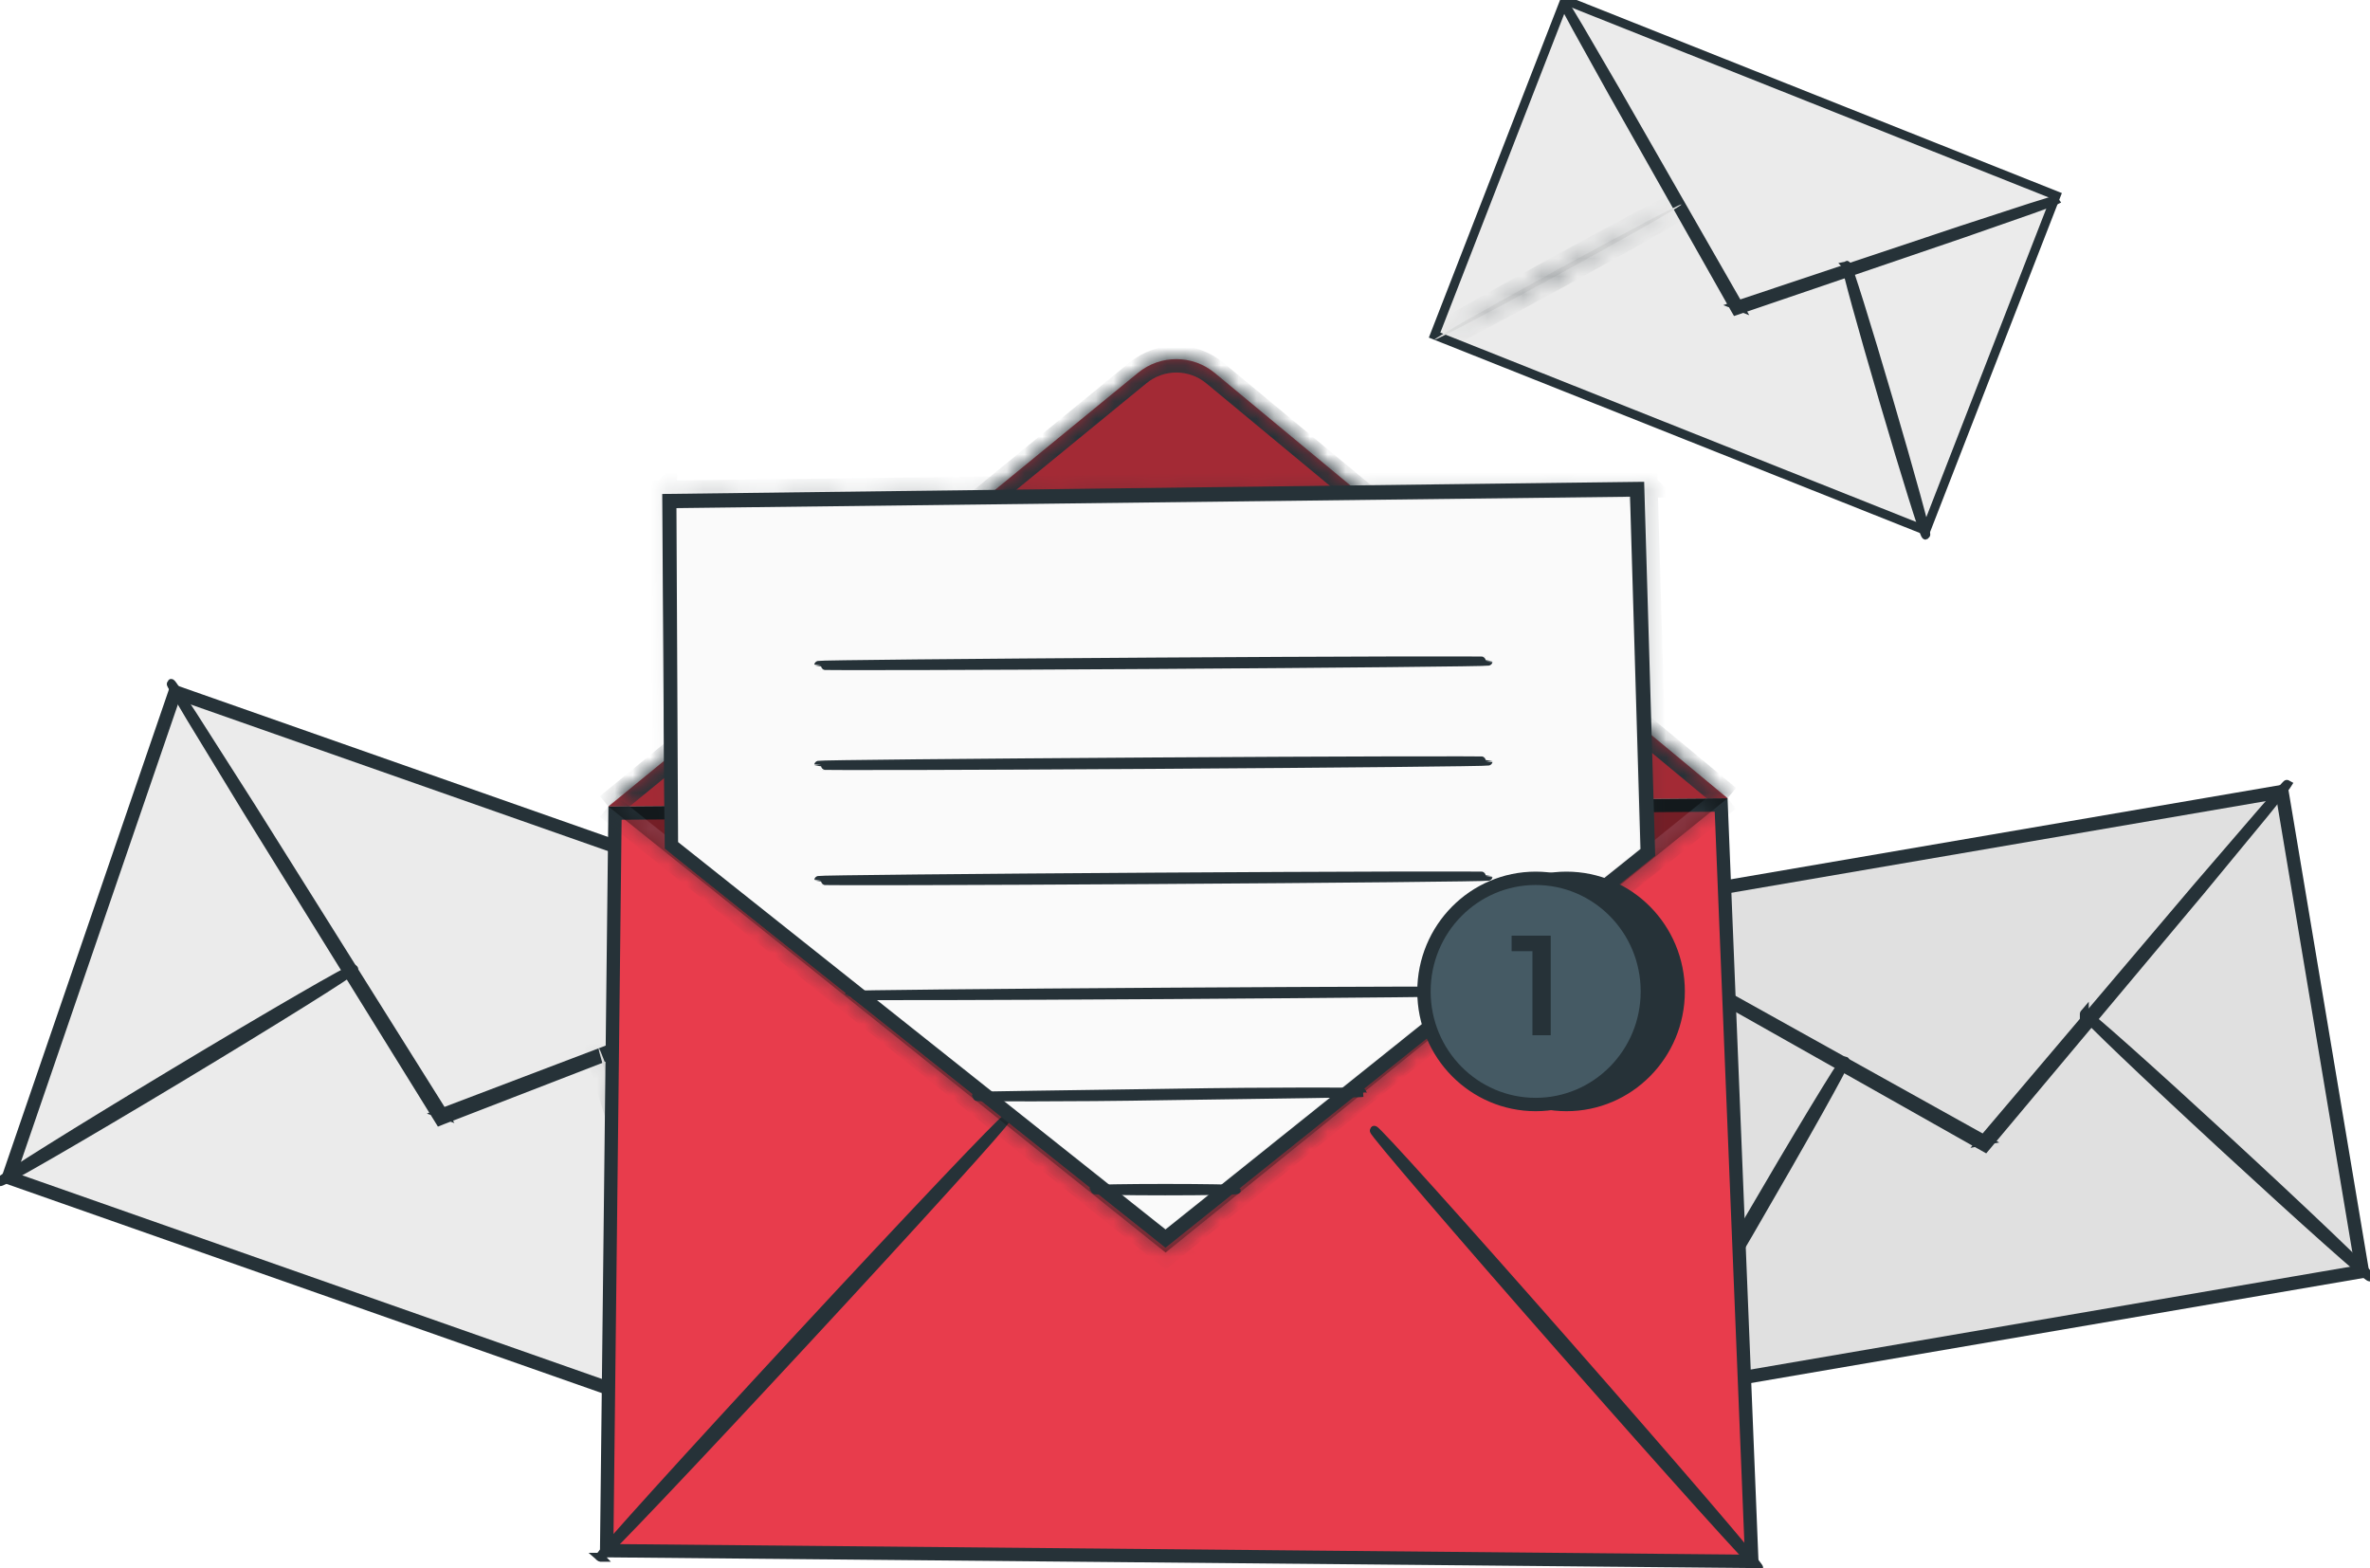 <?xml version="1.0" encoding="UTF-8"?> <svg xmlns="http://www.w3.org/2000/svg" width="133" height="88" viewBox="0 0 133 88" fill="none"><g clip-path="url(#clip0_2038_5804)"><path d="M40.766 80.236L0.476 66.08L9.828 38.83L50.119 52.986L40.766 80.236Z" fill="#EBEBEB" stroke="#263238" stroke-width="0.75"></path><path d="M50.594 52.756C50.594 52.756 50.424 52.85 50.086 52.993C49.71 53.147 49.215 53.351 48.597 53.604C47.258 54.135 45.386 54.876 43.091 55.784C38.391 57.602 31.955 60.094 24.827 62.853L24.678 62.913L24.593 62.775C24.526 62.67 24.457 62.554 24.385 62.441C20.285 55.822 16.573 49.83 13.86 45.452C12.547 43.297 11.474 41.538 10.71 40.279C10.361 39.689 10.081 39.221 9.871 38.862C9.682 38.536 9.589 38.361 9.602 38.353C9.612 38.345 9.73 38.507 9.94 38.819C10.166 39.167 10.467 39.625 10.843 40.196C11.636 41.438 12.741 43.173 14.099 45.301C16.836 49.666 20.583 55.633 24.721 62.228C24.793 62.341 24.864 62.457 24.928 62.562L24.691 62.481C31.835 59.766 38.285 57.314 42.995 55.523C45.309 54.663 47.194 53.963 48.547 53.462C49.175 53.238 49.678 53.057 50.062 52.92C50.411 52.802 50.594 52.745 50.6 52.756H50.594Z" fill="#E0E0E0" stroke="#263238" stroke-width="0.5"></path><path d="M3.89713e-05 66.312C-0.056 66.218 4.343 63.468 9.823 60.173C15.305 56.875 19.792 54.281 19.848 54.375C19.904 54.469 15.505 57.217 10.025 60.515C4.545 63.81 0.056 66.407 3.89713e-05 66.312Z" fill="#E0E0E0" stroke="#263238" stroke-width="0.5"></path><mask id="path-4-inside-1_2038_5804" fill="white"><path d="M33.596 58.812C33.7 58.777 35.438 63.651 37.483 69.699C39.528 75.75 41.102 80.68 40.998 80.715C40.894 80.75 39.155 75.877 37.111 69.828C35.066 63.78 33.492 58.847 33.596 58.812Z"></path></mask><path d="M33.596 58.812C33.7 58.777 35.438 63.651 37.483 69.699C39.528 75.75 41.102 80.68 40.998 80.715C40.894 80.75 39.155 75.877 37.111 69.828C35.066 63.78 33.492 58.847 33.596 58.812Z" fill="#E0E0E0"></path><path d="M37.483 69.699L38.194 69.459L38.194 69.459L37.483 69.699ZM33.835 59.523C33.465 59.648 33.192 59.445 33.148 59.411C33.071 59.353 33.026 59.294 33.014 59.278C32.996 59.255 32.985 59.236 32.98 59.23C32.978 59.225 32.976 59.222 32.975 59.22C32.974 59.218 32.973 59.217 32.973 59.217C32.973 59.217 32.975 59.219 32.977 59.225C32.98 59.23 32.983 59.237 32.987 59.246C32.996 59.265 33.007 59.289 33.021 59.32C33.075 59.447 33.155 59.646 33.259 59.916C33.465 60.455 33.754 61.243 34.105 62.227C34.807 64.191 35.751 66.918 36.773 69.939L38.194 69.459C37.17 66.432 36.223 63.697 35.518 61.722C35.166 60.735 34.872 59.934 34.66 59.379C34.554 59.104 34.465 58.88 34.397 58.723C34.364 58.648 34.329 58.571 34.295 58.507C34.28 58.48 34.25 58.425 34.206 58.368C34.188 58.344 34.137 58.279 34.055 58.217C34.007 58.18 33.729 57.976 33.356 58.102L33.835 59.523ZM36.773 69.939C37.794 72.962 38.697 75.703 39.332 77.691C39.649 78.686 39.898 79.488 40.061 80.041C40.142 80.32 40.2 80.526 40.233 80.66C40.241 80.693 40.247 80.719 40.251 80.739C40.253 80.749 40.255 80.756 40.256 80.762C40.257 80.768 40.258 80.771 40.258 80.771C40.258 80.77 40.257 80.769 40.257 80.767C40.257 80.765 40.256 80.761 40.256 80.756C40.255 80.749 40.253 80.727 40.253 80.697C40.253 80.677 40.253 80.603 40.279 80.51C40.294 80.457 40.388 80.129 40.758 80.004L41.238 81.426C41.611 81.3 41.708 80.969 41.725 80.91C41.752 80.811 41.753 80.728 41.753 80.698C41.753 80.626 41.744 80.564 41.739 80.534C41.727 80.462 41.709 80.38 41.689 80.3C41.648 80.134 41.583 79.902 41.5 79.619C41.333 79.049 41.08 78.234 40.761 77.235C40.123 75.237 39.217 72.487 38.194 69.459L36.773 69.939ZM40.758 80.004C41.128 79.88 41.401 80.082 41.446 80.116C41.522 80.174 41.568 80.233 41.58 80.249C41.598 80.273 41.609 80.291 41.613 80.298C41.616 80.302 41.618 80.305 41.619 80.307C41.62 80.309 41.62 80.31 41.62 80.31C41.62 80.31 41.619 80.308 41.617 80.302C41.614 80.297 41.611 80.29 41.606 80.281C41.597 80.262 41.587 80.238 41.573 80.207C41.518 80.081 41.438 79.882 41.335 79.611C41.128 79.073 40.84 78.284 40.489 77.301C39.787 75.336 38.843 72.61 37.821 69.588L36.4 70.069C37.423 73.095 38.371 75.83 39.076 77.805C39.428 78.792 39.721 79.593 39.934 80.148C40.04 80.424 40.129 80.647 40.197 80.804C40.23 80.879 40.265 80.956 40.299 81.02C40.314 81.047 40.344 81.103 40.388 81.159C40.406 81.183 40.457 81.248 40.538 81.31C40.587 81.348 40.864 81.552 41.238 81.426L40.758 80.004ZM37.821 69.588C36.799 66.567 35.896 63.826 35.262 61.837C34.944 60.842 34.696 60.04 34.533 59.486C34.451 59.208 34.394 59.001 34.361 58.867C34.353 58.835 34.347 58.809 34.343 58.789C34.34 58.779 34.339 58.771 34.338 58.765C34.337 58.763 34.337 58.76 34.337 58.759C34.336 58.757 34.336 58.757 34.336 58.757C34.336 58.757 34.336 58.758 34.337 58.76C34.337 58.762 34.337 58.766 34.338 58.771C34.339 58.779 34.341 58.8 34.341 58.83C34.341 58.85 34.341 58.924 34.315 59.017C34.3 59.071 34.206 59.398 33.835 59.523L33.356 58.102C32.982 58.227 32.886 58.558 32.869 58.618C32.842 58.716 32.841 58.799 32.841 58.829C32.841 58.901 32.85 58.963 32.855 58.994C32.866 59.065 32.885 59.148 32.905 59.227C32.946 59.394 33.011 59.625 33.094 59.909C33.261 60.479 33.514 61.295 33.833 62.293C34.471 64.292 35.377 67.042 36.4 70.069L37.821 69.588Z" fill="#263238" mask="url(#path-4-inside-1_2038_5804)"></path><path d="M92.741 78.179L88.23 51.251L128.059 44.421L132.57 71.348L92.741 78.179Z" fill="#E0E0E0" stroke="#263238" stroke-width="0.75"></path><path d="M128.364 43.997C128.364 43.997 128.266 44.154 128.047 44.431C127.805 44.733 127.485 45.129 127.086 45.627C126.213 46.686 124.99 48.165 123.494 49.981C120.408 53.664 116.182 58.704 111.504 64.287L111.405 64.405L111.272 64.33C111.171 64.273 111.059 64.211 110.947 64.149C104.554 60.542 98.768 57.276 94.54 54.887C92.476 53.701 90.793 52.734 89.587 52.042C89.031 51.713 88.586 51.452 88.25 51.252C87.947 51.069 87.79 50.967 87.798 50.953C87.803 50.943 87.973 51.021 88.288 51.185C88.634 51.368 89.089 51.611 89.659 51.913C90.878 52.578 92.58 53.51 94.668 54.652C98.912 57.015 104.714 60.245 111.128 63.818C111.24 63.88 111.349 63.942 111.453 63.998L111.222 64.041C115.935 58.486 120.187 53.472 123.294 49.809C124.831 48.025 126.082 46.573 126.977 45.533C127.398 45.056 127.736 44.673 127.991 44.383C128.226 44.124 128.353 43.989 128.364 43.997Z" fill="#EBEBEB" stroke="#263238" stroke-width="0.5"></path><path d="M92.431 78.619C92.343 78.565 94.758 74.252 97.826 68.982C100.896 63.713 103.455 59.483 103.543 59.537C103.63 59.591 101.215 63.904 98.148 69.176C95.08 74.446 92.522 78.676 92.431 78.622V78.619Z" fill="#EBEBEB" stroke="#263238" stroke-width="0.5"></path><path d="M116.968 56.875C117.037 56.797 120.682 60.046 125.108 64.128C129.536 68.212 133.067 71.585 132.997 71.66C132.928 71.738 129.283 68.489 124.857 64.405C120.432 60.324 116.899 56.95 116.968 56.872V56.875Z" fill="#EBEBEB" stroke="#263238" stroke-width="0.5"></path><path d="M87.815 0.004L80.507 18.805L108.076 29.776L115.385 10.975L87.815 0.004Z" fill="#EBEBEB" stroke="#263238" stroke-width="0.5"></path><path d="M115.378 11.229C115.378 11.229 115.258 11.288 115.024 11.377C114.763 11.472 114.42 11.595 113.991 11.752C113.062 12.075 111.768 12.527 110.175 13.085C106.919 14.195 102.461 15.715 97.528 17.398L97.424 17.433L97.368 17.337C97.325 17.264 97.28 17.183 97.235 17.102C94.617 12.474 92.25 8.284 90.519 5.221C89.683 3.712 88.999 2.484 88.511 1.606C88.29 1.193 88.112 0.865 87.976 0.617C87.856 0.388 87.798 0.267 87.806 0.261C87.814 0.256 87.888 0.369 88.024 0.587C88.171 0.83 88.362 1.15 88.602 1.552C89.108 2.422 89.816 3.634 90.684 5.124C92.434 8.177 94.825 12.352 97.469 16.967C97.514 17.048 97.559 17.126 97.602 17.202L97.442 17.14C102.39 15.486 106.855 13.996 110.117 12.905C111.72 12.382 113.024 11.956 113.959 11.652C114.393 11.517 114.742 11.407 115.008 11.326C115.248 11.253 115.376 11.221 115.378 11.229Z" fill="#E0E0E0" stroke="#263238" stroke-width="0.5"></path><mask id="path-12-inside-2_2038_5804" fill="white"><path d="M80.499 19.063C80.465 18.996 83.54 17.245 87.367 15.149C91.195 13.053 94.327 11.407 94.361 11.474C94.396 11.541 91.323 13.293 87.494 15.389C83.668 17.485 80.534 19.128 80.499 19.063Z"></path></mask><path d="M80.499 19.063C80.465 18.996 83.54 17.245 87.367 15.149C91.195 13.053 94.327 11.407 94.361 11.474C94.396 11.541 91.323 13.293 87.494 15.389C83.668 17.485 80.534 19.128 80.499 19.063Z" fill="#E0E0E0"></path><path d="M80.499 19.063L79.832 19.406L79.838 19.417L80.499 19.063ZM87.367 15.149L87.006 14.491L87.006 14.491L87.367 15.149ZM87.494 15.389L87.134 14.731L87.134 14.731L87.494 15.389ZM81.166 18.721C81.341 19.06 81.191 19.355 81.166 19.404C81.122 19.489 81.072 19.544 81.057 19.56C81.036 19.583 81.019 19.598 81.011 19.605C81.002 19.613 80.996 19.618 80.994 19.62C80.99 19.623 81.002 19.614 81.041 19.587C81.116 19.538 81.237 19.463 81.406 19.361C81.742 19.159 82.237 18.872 82.856 18.518C84.094 17.813 85.816 16.853 87.727 15.807L87.006 14.491C85.091 15.54 83.361 16.504 82.114 17.215C81.491 17.57 80.984 17.864 80.633 18.075C80.459 18.18 80.316 18.269 80.213 18.337C80.165 18.369 80.111 18.406 80.064 18.443C80.044 18.458 79.999 18.495 79.953 18.545C79.933 18.566 79.88 18.625 79.834 18.714C79.807 18.767 79.657 19.065 79.832 19.406L81.166 18.721ZM87.727 15.807C89.639 14.76 91.375 13.827 92.636 13.164C93.267 12.832 93.775 12.571 94.125 12.397C94.302 12.309 94.43 12.248 94.511 12.213C94.555 12.193 94.569 12.189 94.563 12.191C94.56 12.191 94.552 12.194 94.541 12.197C94.531 12.2 94.507 12.207 94.475 12.212C94.454 12.216 94.377 12.229 94.277 12.218C94.214 12.211 93.874 12.167 93.694 11.817L95.028 11.131C94.847 10.779 94.505 10.734 94.438 10.727C94.334 10.715 94.252 10.729 94.223 10.733C94.154 10.745 94.098 10.764 94.075 10.772C94.018 10.792 93.957 10.818 93.904 10.841C93.793 10.89 93.641 10.963 93.459 11.053C93.093 11.235 92.573 11.503 91.938 11.836C90.667 12.504 88.923 13.442 87.006 14.491L87.727 15.807ZM93.694 11.817C93.52 11.478 93.669 11.183 93.695 11.134C93.739 11.049 93.788 10.994 93.803 10.978C93.824 10.955 93.842 10.939 93.849 10.933C93.858 10.925 93.865 10.92 93.867 10.918C93.871 10.915 93.859 10.924 93.819 10.95C93.745 11 93.624 11.075 93.455 11.177C93.119 11.379 92.625 11.666 92.005 12.019C90.768 12.725 89.046 13.684 87.134 14.731L87.854 16.047C89.771 14.997 91.501 14.033 92.748 13.322C93.371 12.967 93.877 12.673 94.228 12.462C94.402 12.357 94.545 12.269 94.647 12.201C94.696 12.169 94.75 12.132 94.797 12.094C94.817 12.079 94.862 12.043 94.908 11.993C94.928 11.971 94.981 11.912 95.027 11.823C95.054 11.771 95.204 11.472 95.028 11.131L93.694 11.817ZM87.134 14.731C85.224 15.777 83.487 16.71 82.226 17.372C81.595 17.704 81.086 17.965 80.736 18.139C80.559 18.227 80.43 18.288 80.349 18.325C80.305 18.344 80.29 18.349 80.294 18.348C80.297 18.347 80.304 18.344 80.316 18.341C80.325 18.338 80.348 18.332 80.378 18.326C80.399 18.323 80.473 18.31 80.569 18.318C80.621 18.323 80.971 18.356 81.16 18.709L79.838 19.417C80.028 19.773 80.381 19.807 80.437 19.812C80.538 19.821 80.617 19.808 80.645 19.803C80.711 19.791 80.766 19.772 80.789 19.764C80.844 19.744 80.904 19.719 80.957 19.695C81.069 19.646 81.22 19.573 81.402 19.483C81.768 19.302 82.289 19.034 82.924 18.7C84.195 18.033 85.939 17.096 87.855 16.047L87.134 14.731Z" fill="#263238" mask="url(#path-12-inside-2_2038_5804)"></path><path d="M103.62 14.885C103.692 14.863 104.746 18.236 105.974 22.42C107.204 26.604 108.141 30.012 108.072 30.034C108 30.055 106.946 26.682 105.718 22.498C104.488 18.317 103.551 14.909 103.623 14.888L103.62 14.885Z" fill="#E0E0E0" stroke="#263238" stroke-width="0.5"></path><path d="M34.044 87.02L34.513 45.63L96.587 45.175L98.308 87.621L34.044 87.02Z" fill="#E83C4C" stroke="#263238" stroke-width="0.75"></path><mask id="path-16-inside-3_2038_5804" fill="white"><path d="M34.142 45.258L63.865 20.922C65.125 19.893 66.925 19.899 68.176 20.936L96.947 44.795"></path></mask><path d="M34.142 45.258L63.865 20.922C65.125 19.893 66.925 19.899 68.176 20.936L96.947 44.795" fill="#E83C4C"></path><path d="M63.865 20.922L63.391 20.342L63.39 20.342L63.865 20.922ZM68.176 20.936L68.655 20.358L68.655 20.358L68.176 20.936ZM34.617 45.839L64.341 21.503L63.39 20.342L33.666 44.678L34.617 45.839ZM64.34 21.503C65.322 20.701 66.723 20.705 67.698 21.513L68.655 20.358C67.127 19.092 64.928 19.086 63.391 20.342L64.34 21.503ZM67.698 21.513L96.468 45.372L97.426 44.217L68.655 20.358L67.698 21.513Z" fill="#263238" mask="url(#path-16-inside-3_2038_5804)"></path><g opacity="0.3"><mask id="path-18-inside-4_2038_5804" fill="white"><path d="M34.142 45.258L63.865 20.922C65.125 19.893 66.925 19.899 68.176 20.936L96.947 44.795"></path></mask><path d="M34.142 45.258L63.865 20.922C65.125 19.893 66.925 19.899 68.176 20.936L96.947 44.795" fill="black"></path><path d="M63.865 20.922L63.391 20.342L63.39 20.342L63.865 20.922ZM68.176 20.936L68.655 20.358L68.655 20.358L68.176 20.936ZM34.617 45.839L64.341 21.503L63.39 20.342L33.666 44.678L34.617 45.839ZM64.34 21.503C65.322 20.701 66.723 20.705 67.698 21.513L68.655 20.358C67.127 19.092 64.928 19.086 63.391 20.342L64.34 21.503ZM67.698 21.513L96.468 45.372L97.426 44.217L68.655 20.358L67.698 21.513Z" fill="#263238" mask="url(#path-18-inside-4_2038_5804)"></path></g><path d="M33.665 87.391C33.588 87.316 38.615 81.763 44.893 74.987C51.175 68.209 56.33 62.778 56.407 62.851C56.484 62.926 51.46 68.478 45.176 75.257C38.897 82.033 33.742 87.466 33.662 87.391H33.665Z" fill="#263238" stroke="#263238" stroke-width="0.5"></path><path d="M98.699 88C98.619 88.073 93.722 82.631 87.763 75.847C81.801 69.061 77.038 63.503 77.118 63.43C77.198 63.357 82.094 68.799 88.053 75.586C94.013 82.369 98.779 87.93 98.699 88Z" fill="#263238" stroke="#263238" stroke-width="0.5"></path><g opacity="0.5"><mask id="path-22-inside-5_2038_5804" fill="white"><path d="M96.947 44.797L65.41 70.289L34.142 45.258"></path></mask><path d="M96.947 44.797L65.41 70.289L34.142 45.258" fill="black"></path><path d="M65.41 70.289L64.941 70.874L65.412 71.251L65.881 70.872L65.41 70.289ZM96.476 44.214L64.938 69.706L65.881 70.872L97.418 45.381L96.476 44.214ZM65.879 69.704L34.61 44.673L33.673 45.844L64.941 70.874L65.879 69.704Z" fill="#263238" mask="url(#path-22-inside-5_2038_5804)"></path></g><path d="M65.406 69.475L37.679 47.437L37.583 28.144L91.838 27.493L92.442 47.82L65.406 69.475Z" fill="#FAFAFA" stroke="#263238" stroke-width="0.75"></path><mask id="path-25-inside-6_2038_5804" fill="white"><path d="M37.305 47.618C37.305 47.618 37.483 47.753 37.821 48.017C38.159 48.284 38.66 48.677 39.312 49.191C40.62 50.226 42.537 51.743 44.987 53.683C49.883 57.568 56.91 63.142 65.442 69.906H65.372C73.27 63.578 82.64 56.067 92.78 47.939L92.753 47.995C92.636 44.011 92.511 39.832 92.383 35.578C92.298 32.714 92.215 29.886 92.133 27.113L92.202 27.181C70.04 27.437 50.49 27.66 37.206 27.814L37.249 27.768C37.27 34.013 37.286 38.97 37.299 42.37C37.302 44.07 37.305 45.379 37.307 46.266C37.307 46.708 37.307 47.044 37.307 47.271C37.307 47.497 37.305 47.613 37.305 47.613C37.305 47.613 37.299 47.5 37.297 47.276C37.297 47.05 37.291 46.716 37.286 46.274C37.278 45.388 37.27 44.081 37.257 42.383C37.236 38.981 37.203 34.016 37.164 27.765V27.72H37.209C50.49 27.555 70.04 27.313 92.202 27.038H92.269V27.105C92.351 29.88 92.436 32.709 92.519 35.57C92.644 39.824 92.769 44.003 92.886 47.987V48.022L92.86 48.044C82.715 56.164 73.339 63.667 65.439 69.993L65.404 70.02L65.37 69.993C56.846 63.203 49.825 57.611 44.931 53.715C42.489 51.767 40.58 50.242 39.28 49.205C38.633 48.688 38.138 48.289 37.803 48.02C37.47 47.753 37.302 47.613 37.302 47.613L37.305 47.618Z"></path></mask><path d="M37.305 47.618C37.305 47.618 37.483 47.753 37.821 48.017C38.159 48.284 38.66 48.677 39.312 49.191C40.62 50.226 42.537 51.743 44.987 53.683C49.883 57.568 56.91 63.142 65.442 69.906H65.372C73.27 63.578 82.64 56.067 92.78 47.939L92.753 47.995C92.636 44.011 92.511 39.832 92.383 35.578C92.298 32.714 92.215 29.886 92.133 27.113L92.202 27.181C70.04 27.437 50.49 27.66 37.206 27.814L37.249 27.768C37.27 34.013 37.286 38.97 37.299 42.37C37.302 44.07 37.305 45.379 37.307 46.266C37.307 46.708 37.307 47.044 37.307 47.271C37.307 47.497 37.305 47.613 37.305 47.613C37.305 47.613 37.299 47.5 37.297 47.276C37.297 47.05 37.291 46.716 37.286 46.274C37.278 45.388 37.27 44.081 37.257 42.383C37.236 38.981 37.203 34.016 37.164 27.765V27.72H37.209C50.49 27.555 70.04 27.313 92.202 27.038H92.269V27.105C92.351 29.88 92.436 32.709 92.519 35.57C92.644 39.824 92.769 44.003 92.886 47.987V48.022L92.86 48.044C82.715 56.164 73.339 63.667 65.439 69.993L65.404 70.02L65.37 69.993C56.846 63.203 49.825 57.611 44.931 53.715C42.489 51.767 40.58 50.242 39.28 49.205C38.633 48.688 38.138 48.289 37.803 48.02C37.47 47.753 37.302 47.613 37.302 47.613L37.305 47.618Z" fill="#263238"></path><path d="M37.305 47.618L36.632 47.951L36.711 48.11L36.853 48.217L37.305 47.618ZM37.821 48.017L38.286 47.428L38.283 47.426L37.821 48.017ZM39.312 49.191L39.778 48.603L39.777 48.603L39.312 49.191ZM44.987 53.683L45.453 53.095L45.452 53.095L44.987 53.683ZM65.442 69.906V70.656H67.595L65.908 69.319L65.442 69.906ZM65.372 69.906L64.903 69.321L63.237 70.656H65.372V69.906ZM92.78 47.939L93.458 48.258L92.311 47.354L92.78 47.939ZM92.753 47.995L92.003 48.017L93.432 48.315L92.753 47.995ZM92.383 35.578L91.633 35.601L91.633 35.601L92.383 35.578ZM92.133 27.113L92.656 26.576L91.328 25.284L91.383 27.136L92.133 27.113ZM92.202 27.181L92.211 27.931L94.027 27.91L92.725 26.643L92.202 27.181ZM37.206 27.814L36.657 27.303L35.465 28.584L37.215 28.564L37.206 27.814ZM37.249 27.768L37.999 27.765L37.992 25.868L36.7 27.257L37.249 27.768ZM37.299 42.37L38.049 42.369L38.049 42.367L37.299 42.37ZM37.307 46.266H38.057L38.057 46.264L37.307 46.266ZM37.305 47.613L36.556 47.648L38.054 47.63L37.305 47.613ZM37.297 47.276H36.547L36.547 47.285L37.297 47.276ZM37.286 46.274L36.536 46.281L36.536 46.283L37.286 46.274ZM37.257 42.383L36.507 42.388L36.507 42.389L37.257 42.383ZM37.164 27.765H36.414L36.414 27.77L37.164 27.765ZM37.164 27.72V26.97H36.414V27.72H37.164ZM37.209 27.72V28.47L37.218 28.47L37.209 27.72ZM92.202 27.038V26.288L92.193 26.288L92.202 27.038ZM92.269 27.038H93.019V26.288H92.269V27.038ZM92.269 27.105H91.519V27.116L91.519 27.128L92.269 27.105ZM92.519 35.57L91.769 35.592L91.769 35.592L92.519 35.57ZM92.886 47.987H93.636V47.976L93.636 47.965L92.886 47.987ZM92.886 48.022L93.358 48.605L93.636 48.38V48.022H92.886ZM92.86 48.044L93.328 48.629L93.332 48.627L92.86 48.044ZM65.439 69.993L65.9 70.585L65.908 70.578L65.439 69.993ZM65.404 70.02L64.944 70.612L65.404 70.97L65.865 70.611L65.404 70.02ZM65.37 69.993L64.902 70.579L64.909 70.585L65.37 69.993ZM44.931 53.715L44.463 54.301L44.464 54.302L44.931 53.715ZM39.28 49.205L38.812 49.791L38.812 49.791L39.28 49.205ZM37.803 48.02L38.272 47.435L38.272 47.434L37.803 48.02ZM37.302 47.613L37.783 47.037L36.63 47.945L37.302 47.613ZM37.305 47.618C36.853 48.217 36.853 48.217 36.853 48.217C36.853 48.217 36.853 48.217 36.853 48.217C36.853 48.217 36.853 48.217 36.853 48.217C36.853 48.217 36.853 48.217 36.853 48.217C36.853 48.217 36.853 48.217 36.853 48.217C36.853 48.217 36.854 48.217 36.854 48.218C36.855 48.219 36.857 48.22 36.86 48.222C36.865 48.226 36.873 48.232 36.884 48.24C36.905 48.256 36.937 48.281 36.98 48.313C37.065 48.379 37.192 48.477 37.36 48.608L38.283 47.426C38.112 47.292 37.981 47.191 37.893 47.124C37.849 47.09 37.815 47.064 37.792 47.047C37.781 47.038 37.772 47.031 37.766 47.027C37.763 47.025 37.761 47.023 37.759 47.022C37.758 47.021 37.758 47.021 37.758 47.02C37.757 47.02 37.757 47.02 37.757 47.02C37.757 47.02 37.757 47.02 37.757 47.02C37.757 47.02 37.757 47.02 37.757 47.02C37.757 47.02 37.757 47.02 37.757 47.02C37.757 47.02 37.757 47.02 37.305 47.618ZM37.357 48.606C37.712 48.886 38.179 49.253 38.848 49.78L39.777 48.603C39.141 48.101 38.606 47.681 38.286 47.428L37.357 48.606ZM38.847 49.78C40.154 50.814 42.072 52.331 44.521 54.271L45.452 53.095C43.002 51.155 41.085 49.638 39.778 48.603L38.847 49.78ZM44.52 54.27C49.417 58.155 56.444 63.729 64.976 70.494L65.908 69.319C57.376 62.554 50.349 56.98 45.453 53.095L44.52 54.27ZM65.442 69.156H65.372V70.656H65.442V69.156ZM65.841 70.492C73.739 64.163 83.109 56.652 93.249 48.524L92.311 47.354C82.171 55.482 72.801 62.993 64.903 69.321L65.841 70.492ZM92.101 47.619L92.075 47.676L93.432 48.315L93.458 48.258L92.101 47.619ZM93.503 47.973C93.386 43.989 93.26 39.81 93.133 35.556L91.633 35.601C91.761 39.855 91.886 44.033 92.003 48.017L93.503 47.973ZM93.133 35.556C93.048 32.696 92.965 29.86 92.882 27.091L91.383 27.136C91.466 29.911 91.548 32.733 91.633 35.601L93.133 35.556ZM91.61 27.651L91.679 27.718L92.725 26.643L92.656 26.576L91.61 27.651ZM92.193 26.431C70.032 26.687 50.481 26.91 37.197 27.064L37.215 28.564C50.499 28.41 70.048 28.187 92.211 27.931L92.193 26.431ZM37.755 28.325L37.798 28.279L36.7 27.257L36.657 27.303L37.755 28.325ZM36.499 27.771C36.52 34.015 36.536 38.973 36.549 42.373L38.049 42.367C38.036 38.967 38.02 34.011 37.999 27.765L36.499 27.771ZM36.549 42.371C36.552 44.071 36.555 45.381 36.557 46.268L38.057 46.264C38.055 45.378 38.052 44.069 38.049 42.369L36.549 42.371ZM36.557 46.266C36.557 46.267 36.557 46.267 36.557 46.268C36.557 46.269 36.557 46.27 36.557 46.271C36.557 46.272 36.557 46.273 36.557 46.273C36.557 46.274 36.557 46.275 36.557 46.276C36.557 46.277 36.557 46.278 36.557 46.279C36.557 46.279 36.557 46.28 36.557 46.281C36.557 46.282 36.557 46.283 36.557 46.284C36.557 46.285 36.557 46.285 36.557 46.286C36.557 46.287 36.557 46.288 36.557 46.289C36.557 46.29 36.557 46.291 36.557 46.291C36.557 46.292 36.557 46.293 36.557 46.294C36.557 46.295 36.557 46.296 36.557 46.297C36.557 46.297 36.557 46.298 36.557 46.299C36.557 46.3 36.557 46.301 36.557 46.302C36.557 46.303 36.557 46.303 36.557 46.304C36.557 46.305 36.557 46.306 36.557 46.307C36.557 46.308 36.557 46.309 36.557 46.309C36.557 46.31 36.557 46.311 36.557 46.312C36.557 46.313 36.557 46.314 36.557 46.315C36.557 46.315 36.557 46.316 36.557 46.317C36.557 46.318 36.557 46.319 36.557 46.32C36.557 46.32 36.557 46.321 36.557 46.322C36.557 46.323 36.557 46.324 36.557 46.325C36.557 46.325 36.557 46.326 36.557 46.327C36.557 46.328 36.557 46.329 36.557 46.33C36.557 46.331 36.557 46.331 36.557 46.332C36.557 46.333 36.557 46.334 36.557 46.335C36.557 46.336 36.557 46.336 36.557 46.337C36.557 46.338 36.557 46.339 36.557 46.34C36.557 46.341 36.557 46.342 36.557 46.342C36.557 46.343 36.557 46.344 36.557 46.345C36.557 46.346 36.557 46.346 36.557 46.347C36.557 46.348 36.557 46.349 36.557 46.35C36.557 46.351 36.557 46.352 36.557 46.352C36.557 46.353 36.557 46.354 36.557 46.355C36.557 46.356 36.557 46.356 36.557 46.357C36.557 46.358 36.557 46.359 36.557 46.36C36.557 46.361 36.557 46.361 36.557 46.362C36.557 46.363 36.557 46.364 36.557 46.365C36.557 46.366 36.557 46.367 36.557 46.367C36.557 46.368 36.557 46.369 36.557 46.37C36.557 46.371 36.557 46.371 36.557 46.372C36.557 46.373 36.557 46.374 36.557 46.375C36.557 46.376 36.557 46.377 36.557 46.377C36.557 46.378 36.557 46.379 36.557 46.38C36.557 46.381 36.557 46.381 36.557 46.382C36.557 46.383 36.557 46.384 36.557 46.385C36.557 46.386 36.557 46.386 36.557 46.387C36.557 46.388 36.557 46.389 36.557 46.39C36.557 46.391 36.557 46.391 36.557 46.392C36.557 46.393 36.557 46.394 36.557 46.395C36.557 46.395 36.557 46.396 36.557 46.397C36.557 46.398 36.557 46.399 36.557 46.4C36.557 46.4 36.557 46.401 36.557 46.402C36.557 46.403 36.557 46.404 36.557 46.404C36.557 46.405 36.557 46.406 36.557 46.407C36.557 46.408 36.557 46.409 36.557 46.409C36.557 46.41 36.557 46.411 36.557 46.412C36.557 46.413 36.557 46.413 36.557 46.414C36.557 46.415 36.557 46.416 36.557 46.417C36.557 46.417 36.557 46.418 36.557 46.419C36.557 46.42 36.557 46.421 36.557 46.422C36.557 46.422 36.557 46.423 36.557 46.424C36.557 46.425 36.557 46.426 36.557 46.426C36.557 46.427 36.557 46.428 36.557 46.429C36.557 46.43 36.557 46.431 36.557 46.431C36.557 46.432 36.557 46.433 36.557 46.434C36.557 46.435 36.557 46.435 36.557 46.436C36.557 46.437 36.557 46.438 36.557 46.439C36.557 46.439 36.557 46.44 36.557 46.441C36.557 46.442 36.557 46.443 36.557 46.444C36.557 46.444 36.557 46.445 36.557 46.446C36.557 46.447 36.557 46.447 36.557 46.448C36.557 46.449 36.557 46.45 36.557 46.451C36.557 46.452 36.557 46.452 36.557 46.453C36.557 46.454 36.557 46.455 36.557 46.456C36.557 46.456 36.557 46.457 36.557 46.458C36.557 46.459 36.557 46.459 36.557 46.46C36.557 46.461 36.557 46.462 36.557 46.463C36.557 46.464 36.557 46.464 36.557 46.465C36.557 46.466 36.557 46.467 36.557 46.468C36.557 46.468 36.557 46.469 36.557 46.47C36.557 46.471 36.557 46.471 36.557 46.472C36.557 46.473 36.557 46.474 36.557 46.475C36.557 46.475 36.557 46.476 36.557 46.477C36.557 46.478 36.557 46.479 36.557 46.48C36.557 46.48 36.557 46.481 36.557 46.482C36.557 46.483 36.557 46.483 36.557 46.484C36.557 46.485 36.557 46.486 36.557 46.487C36.557 46.487 36.557 46.488 36.557 46.489C36.557 46.49 36.557 46.49 36.557 46.491C36.557 46.492 36.557 46.493 36.557 46.494C36.557 46.495 36.557 46.495 36.557 46.496C36.557 46.497 36.557 46.498 36.557 46.498C36.557 46.499 36.557 46.5 36.557 46.501C36.557 46.502 36.557 46.502 36.557 46.503C36.557 46.504 36.557 46.505 36.557 46.505C36.557 46.506 36.557 46.507 36.557 46.508C36.557 46.509 36.557 46.509 36.557 46.51C36.557 46.511 36.557 46.512 36.557 46.513C36.557 46.513 36.557 46.514 36.557 46.515C36.557 46.516 36.557 46.517 36.557 46.517C36.557 46.518 36.557 46.519 36.557 46.52C36.557 46.52 36.557 46.521 36.557 46.522C36.557 46.523 36.557 46.523 36.557 46.524C36.557 46.525 36.557 46.526 36.557 46.527C36.557 46.527 36.557 46.528 36.557 46.529C36.557 46.53 36.557 46.531 36.557 46.531C36.557 46.532 36.557 46.533 36.557 46.534C36.557 46.534 36.557 46.535 36.557 46.536C36.557 46.537 36.557 46.538 36.557 46.538C36.557 46.539 36.557 46.54 36.557 46.541C36.557 46.541 36.557 46.542 36.557 46.543C36.557 46.544 36.557 46.544 36.557 46.545C36.557 46.546 36.557 46.547 36.557 46.547C36.557 46.548 36.557 46.549 36.557 46.55C36.557 46.551 36.557 46.551 36.557 46.552C36.557 46.553 36.557 46.554 36.557 46.554C36.557 46.555 36.557 46.556 36.557 46.557C36.557 46.557 36.557 46.558 36.557 46.559C36.557 46.56 36.557 46.56 36.557 46.561C36.557 46.562 36.557 46.563 36.557 46.564C36.557 46.564 36.557 46.565 36.557 46.566C36.557 46.567 36.557 46.567 36.557 46.568C36.557 46.569 36.557 46.57 36.557 46.571C36.557 46.571 36.557 46.572 36.557 46.573C36.557 46.574 36.557 46.574 36.557 46.575C36.557 46.576 36.557 46.577 36.557 46.577C36.557 46.578 36.557 46.579 36.557 46.58C36.557 46.58 36.557 46.581 36.557 46.582C36.557 46.583 36.557 46.583 36.557 46.584C36.557 46.585 36.557 46.586 36.557 46.586C36.557 46.587 36.557 46.588 36.557 46.589C36.557 46.589 36.557 46.59 36.557 46.591C36.557 46.592 36.557 46.593 36.557 46.593C36.557 46.594 36.557 46.595 36.557 46.596C36.557 46.596 36.557 46.597 36.557 46.598C36.557 46.599 36.557 46.599 36.557 46.6C36.557 46.601 36.557 46.602 36.557 46.602C36.557 46.603 36.557 46.604 36.557 46.605C36.557 46.605 36.557 46.606 36.557 46.607C36.557 46.608 36.557 46.608 36.557 46.609C36.557 46.61 36.557 46.611 36.557 46.611C36.557 46.612 36.557 46.613 36.557 46.614C36.557 46.614 36.557 46.615 36.557 46.616C36.557 46.617 36.557 46.617 36.557 46.618C36.557 46.619 36.557 46.619 36.557 46.62C36.557 46.621 36.557 46.622 36.557 46.622C36.557 46.623 36.557 46.624 36.557 46.625C36.557 46.625 36.557 46.626 36.557 46.627C36.557 46.628 36.557 46.628 36.557 46.629C36.557 46.63 36.557 46.631 36.557 46.631C36.557 46.632 36.557 46.633 36.557 46.633C36.557 46.634 36.557 46.635 36.557 46.636C36.557 46.636 36.557 46.637 36.557 46.638C36.557 46.639 36.557 46.639 36.557 46.64C36.557 46.641 36.557 46.642 36.557 46.642C36.557 46.643 36.557 46.644 36.557 46.645C36.557 46.645 36.557 46.646 36.557 46.647C36.557 46.648 36.557 46.648 36.557 46.649C36.557 46.65 36.557 46.651 36.557 46.651C36.557 46.652 36.557 46.653 36.557 46.653C36.557 46.654 36.557 46.655 36.557 46.656C36.557 46.656 36.557 46.657 36.557 46.658C36.557 46.658 36.557 46.659 36.557 46.66C36.557 46.661 36.557 46.661 36.557 46.662C36.557 46.663 36.557 46.664 36.557 46.664C36.557 46.665 36.557 46.666 36.557 46.666C36.557 46.667 36.557 46.668 36.557 46.669C36.557 46.669 36.557 46.67 36.557 46.671C36.557 46.672 36.557 46.672 36.557 46.673C36.557 46.674 36.557 46.675 36.557 46.675C36.557 46.676 36.557 46.677 36.557 46.677C36.557 46.678 36.557 46.679 36.557 46.68C36.557 46.68 36.557 46.681 36.557 46.682C36.557 46.682 36.557 46.683 36.557 46.684C36.557 46.685 36.557 46.685 36.557 46.686C36.557 46.687 36.557 46.688 36.557 46.688C36.557 46.689 36.557 46.69 36.557 46.69C36.557 46.691 36.557 46.692 36.557 46.693C36.557 46.693 36.557 46.694 36.557 46.695C36.557 46.695 36.557 46.696 36.557 46.697C36.557 46.698 36.557 46.698 36.557 46.699C36.557 46.7 36.557 46.7 36.557 46.701C36.557 46.702 36.557 46.703 36.557 46.703C36.557 46.704 36.557 46.705 36.557 46.705C36.557 46.706 36.557 46.707 36.557 46.708C36.557 46.708 36.557 46.709 36.557 46.71C36.557 46.71 36.557 46.711 36.557 46.712C36.557 46.712 36.557 46.713 36.557 46.714C36.557 46.715 36.557 46.715 36.557 46.716C36.557 46.717 36.557 46.718 36.557 46.718C36.557 46.719 36.557 46.72 36.557 46.72C36.557 46.721 36.557 46.722 36.557 46.722C36.557 46.723 36.557 46.724 36.557 46.724C36.557 46.725 36.557 46.726 36.557 46.727C36.557 46.727 36.557 46.728 36.557 46.729C36.557 46.73 36.557 46.73 36.557 46.731C36.557 46.732 36.557 46.732 36.557 46.733C36.557 46.734 36.557 46.734 36.557 46.735C36.557 46.736 36.557 46.736 36.557 46.737C36.557 46.738 36.557 46.739 36.557 46.739C36.557 46.74 36.557 46.741 36.557 46.741C36.557 46.742 36.557 46.743 36.557 46.743C36.557 46.744 36.557 46.745 36.557 46.746C36.557 46.746 36.557 46.747 36.557 46.748C36.557 46.748 36.557 46.749 36.557 46.75C36.557 46.75 36.557 46.751 36.557 46.752C36.557 46.752 36.557 46.753 36.557 46.754C36.557 46.755 36.557 46.755 36.557 46.756C36.557 46.757 36.557 46.757 36.557 46.758C36.557 46.759 36.557 46.76 36.557 46.76C36.557 46.761 36.557 46.761 36.557 46.762C36.557 46.763 36.557 46.764 36.557 46.764C36.557 46.765 36.557 46.766 36.557 46.766C36.557 46.767 36.557 46.768 36.557 46.768C36.557 46.769 36.557 46.77 36.557 46.77C36.557 46.771 36.557 46.772 36.557 46.773C36.557 46.773 36.557 46.774 36.557 46.775C36.557 46.775 36.557 46.776 36.557 46.777C36.557 46.777 36.557 46.778 36.557 46.779C36.557 46.779 36.557 46.78 36.557 46.781C36.557 46.781 36.557 46.782 36.557 46.783C36.557 46.783 36.557 46.784 36.557 46.785C36.557 46.785 36.557 46.786 36.557 46.787C36.557 46.788 36.557 46.788 36.557 46.789C36.557 46.79 36.557 46.79 36.557 46.791C36.557 46.792 36.557 46.792 36.557 46.793C36.557 46.794 36.557 46.794 36.557 46.795C36.557 46.796 36.557 46.796 36.557 46.797C36.557 46.798 36.557 46.798 36.557 46.799C36.557 46.8 36.557 46.8 36.557 46.801C36.557 46.802 36.557 46.803 36.557 46.803C36.557 46.804 36.557 46.804 36.557 46.805C36.557 46.806 36.557 46.806 36.557 46.807C36.557 46.808 36.557 46.809 36.557 46.809C36.557 46.81 36.557 46.811 36.557 46.811C36.557 46.812 36.557 46.813 36.557 46.813C36.557 46.814 36.557 46.815 36.557 46.815C36.557 46.816 36.557 46.817 36.557 46.817C36.557 46.818 36.557 46.819 36.557 46.819C36.557 46.82 36.557 46.821 36.557 46.821C36.557 46.822 36.557 46.823 36.557 46.823C36.557 46.824 36.557 46.825 36.557 46.825C36.557 46.826 36.557 46.827 36.557 46.827C36.557 46.828 36.557 46.829 36.557 46.829C36.557 46.83 36.557 46.831 36.557 46.831C36.557 46.832 36.557 46.833 36.557 46.833C36.557 46.834 36.557 46.834 36.557 46.835C36.557 46.836 36.557 46.837 36.557 46.837C36.557 46.838 36.557 46.839 36.557 46.839C36.557 46.84 36.557 46.84 36.557 46.841C36.557 46.842 36.557 46.842 36.557 46.843C36.557 46.844 36.557 46.844 36.557 46.845C36.557 46.846 36.557 46.846 36.557 46.847C36.557 46.848 36.557 46.848 36.557 46.849C36.557 46.85 36.557 46.85 36.557 46.851C36.557 46.852 36.557 46.852 36.557 46.853C36.557 46.854 36.557 46.854 36.557 46.855C36.557 46.855 36.557 46.856 36.557 46.857C36.557 46.858 36.557 46.858 36.557 46.859C36.557 46.859 36.557 46.86 36.557 46.861C36.557 46.861 36.557 46.862 36.557 46.863C36.557 46.863 36.557 46.864 36.557 46.865C36.557 46.865 36.557 46.866 36.557 46.867C36.557 46.867 36.557 46.868 36.557 46.868C36.557 46.869 36.557 46.87 36.557 46.87C36.557 46.871 36.557 46.872 36.557 46.872C36.557 46.873 36.557 46.874 36.557 46.874C36.557 46.875 36.557 46.876 36.557 46.876C36.557 46.877 36.557 46.878 36.557 46.878C36.557 46.879 36.557 46.88 36.557 46.88C36.557 46.881 36.557 46.881 36.557 46.882C36.557 46.883 36.557 46.883 36.557 46.884C36.557 46.885 36.557 46.885 36.557 46.886C36.557 46.886 36.557 46.887 36.557 46.888C36.557 46.889 36.557 46.889 36.557 46.89C36.557 46.89 36.557 46.891 36.557 46.892C36.557 46.892 36.557 46.893 36.557 46.894C36.557 46.894 36.557 46.895 36.557 46.895C36.557 46.896 36.557 46.897 36.557 46.897C36.557 46.898 36.557 46.899 36.557 46.899C36.557 46.9 36.557 46.901 36.557 46.901C36.557 46.902 36.557 46.902 36.557 46.903C36.557 46.904 36.557 46.904 36.557 46.905C36.557 46.906 36.557 46.906 36.557 46.907C36.557 46.907 36.557 46.908 36.557 46.909C36.557 46.909 36.557 46.91 36.557 46.911C36.557 46.911 36.557 46.912 36.557 46.913C36.557 46.913 36.557 46.914 36.557 46.914C36.557 46.915 36.557 46.916 36.557 46.916C36.557 46.917 36.557 46.917 36.557 46.918C36.557 46.919 36.557 46.919 36.557 46.92C36.557 46.921 36.557 46.921 36.557 46.922C36.557 46.922 36.557 46.923 36.557 46.924C36.557 46.924 36.557 46.925 36.557 46.926C36.557 46.926 36.557 46.927 36.557 46.928C36.557 46.928 36.557 46.929 36.557 46.929C36.557 46.93 36.557 46.931 36.557 46.931C36.557 46.932 36.557 46.932 36.557 46.933C36.557 46.934 36.557 46.934 36.557 46.935C36.557 46.936 36.557 46.936 36.557 46.937C36.557 46.937 36.557 46.938 36.557 46.939C36.557 46.939 36.557 46.94 36.557 46.941C36.557 46.941 36.557 46.942 36.557 46.942C36.557 46.943 36.557 46.944 36.557 46.944C36.557 46.945 36.557 46.945 36.557 46.946C36.557 46.947 36.557 46.947 36.557 46.948C36.557 46.949 36.557 46.949 36.557 46.95C36.557 46.95 36.557 46.951 36.557 46.952C36.557 46.952 36.557 46.953 36.557 46.953C36.557 46.954 36.557 46.955 36.557 46.955C36.557 46.956 36.557 46.956 36.557 46.957C36.557 46.958 36.557 46.958 36.557 46.959C36.557 46.959 36.557 46.96 36.557 46.961C36.557 46.961 36.557 46.962 36.557 46.962C36.557 46.963 36.557 46.964 36.557 46.964C36.557 46.965 36.557 46.965 36.557 46.966C36.557 46.967 36.557 46.967 36.557 46.968C36.557 46.968 36.557 46.969 36.557 46.97C36.557 46.97 36.557 46.971 36.557 46.971C36.557 46.972 36.557 46.973 36.557 46.973C36.557 46.974 36.557 46.974 36.557 46.975C36.557 46.976 36.557 46.976 36.557 46.977C36.557 46.977 36.557 46.978 36.557 46.979C36.557 46.979 36.557 46.98 36.557 46.98C36.557 46.981 36.557 46.982 36.557 46.982C36.557 46.983 36.557 46.983 36.557 46.984C36.557 46.985 36.557 46.985 36.557 46.986C36.557 46.986 36.557 46.987 36.557 46.988C36.557 46.988 36.557 46.989 36.557 46.989C36.557 46.99 36.557 46.991 36.557 46.991C36.557 46.992 36.557 46.992 36.557 46.993C36.557 46.994 36.557 46.994 36.557 46.995C36.557 46.995 36.557 46.996 36.557 46.997C36.557 46.997 36.557 46.998 36.557 46.998C36.557 46.999 36.557 46.999 36.557 47C36.557 47.001 36.557 47.001 36.557 47.002C36.557 47.002 36.557 47.003 36.557 47.004C36.557 47.004 36.557 47.005 36.557 47.005C36.557 47.006 36.557 47.007 36.557 47.007C36.557 47.008 36.557 47.008 36.557 47.009C36.557 47.01 36.557 47.01 36.557 47.011C36.557 47.011 36.557 47.012 36.557 47.012C36.557 47.013 36.557 47.014 36.557 47.014C36.557 47.015 36.557 47.015 36.557 47.016C36.557 47.017 36.557 47.017 36.557 47.018C36.557 47.018 36.557 47.019 36.557 47.019C36.557 47.02 36.557 47.02 36.557 47.021C36.557 47.022 36.557 47.022 36.557 47.023C36.557 47.023 36.557 47.024 36.557 47.025C36.557 47.025 36.557 47.026 36.557 47.026C36.557 47.027 36.557 47.027 36.557 47.028C36.557 47.029 36.557 47.029 36.557 47.03C36.557 47.03 36.557 47.031 36.557 47.032C36.557 47.032 36.557 47.033 36.557 47.033C36.557 47.034 36.557 47.034 36.557 47.035C36.557 47.035 36.557 47.036 36.557 47.037C36.557 47.037 36.557 47.038 36.557 47.038C36.557 47.039 36.557 47.039 36.557 47.04C36.557 47.041 36.557 47.041 36.557 47.042C36.557 47.042 36.557 47.043 36.557 47.043C36.557 47.044 36.557 47.045 36.557 47.045C36.557 47.046 36.557 47.046 36.557 47.047C36.557 47.047 36.557 47.048 36.557 47.048C36.557 47.049 36.557 47.05 36.557 47.05C36.557 47.051 36.557 47.051 36.557 47.052C36.557 47.053 36.557 47.053 36.557 47.054C36.557 47.054 36.557 47.055 36.557 47.055C36.557 47.056 36.557 47.056 36.557 47.057C36.557 47.057 36.557 47.058 36.557 47.059C36.557 47.059 36.557 47.06 36.557 47.06C36.557 47.061 36.557 47.061 36.557 47.062C36.557 47.063 36.557 47.063 36.557 47.064C36.557 47.064 36.557 47.065 36.557 47.065C36.557 47.066 36.557 47.066 36.557 47.067C36.557 47.068 36.557 47.068 36.557 47.069C36.557 47.069 36.557 47.07 36.557 47.07C36.557 47.071 36.557 47.072 36.557 47.072C36.557 47.073 36.557 47.073 36.557 47.074C36.557 47.074 36.557 47.075 36.557 47.075C36.557 47.076 36.557 47.076 36.557 47.077C36.557 47.078 36.557 47.078 36.557 47.079C36.557 47.079 36.557 47.08 36.557 47.08C36.557 47.081 36.557 47.081 36.557 47.082C36.557 47.083 36.557 47.083 36.557 47.084C36.557 47.084 36.557 47.085 36.557 47.085C36.557 47.086 36.557 47.086 36.557 47.087C36.557 47.087 36.557 47.088 36.557 47.089C36.557 47.089 36.557 47.09 36.557 47.09C36.557 47.091 36.557 47.091 36.557 47.092C36.557 47.092 36.557 47.093 36.557 47.093C36.557 47.094 36.557 47.094 36.557 47.095C36.557 47.096 36.557 47.096 36.557 47.097C36.557 47.097 36.557 47.098 36.557 47.098C36.557 47.099 36.557 47.099 36.557 47.1C36.557 47.1 36.557 47.101 36.557 47.102C36.557 47.102 36.557 47.103 36.557 47.103C36.557 47.104 36.557 47.104 36.557 47.105C36.557 47.105 36.557 47.106 36.557 47.106C36.557 47.107 36.557 47.107 36.557 47.108C36.557 47.108 36.557 47.109 36.557 47.109C36.557 47.11 36.557 47.111 36.557 47.111C36.557 47.112 36.557 47.112 36.557 47.113C36.557 47.113 36.557 47.114 36.557 47.114C36.557 47.115 36.557 47.115 36.557 47.116C36.557 47.117 36.557 47.117 36.557 47.117C36.557 47.118 36.557 47.119 36.557 47.119C36.557 47.12 36.557 47.12 36.557 47.121C36.557 47.121 36.557 47.122 36.557 47.122C36.557 47.123 36.557 47.123 36.557 47.124C36.557 47.124 36.557 47.125 36.557 47.125C36.557 47.126 36.557 47.127 36.557 47.127C36.557 47.127 36.557 47.128 36.557 47.129C36.557 47.129 36.557 47.13 36.557 47.13C36.557 47.131 36.557 47.131 36.557 47.132C36.557 47.132 36.557 47.133 36.557 47.133C36.557 47.134 36.557 47.134 36.557 47.135C36.557 47.135 36.557 47.136 36.557 47.136C36.557 47.137 36.557 47.138 36.557 47.138C36.557 47.139 36.557 47.139 36.557 47.139C36.557 47.14 36.557 47.141 36.557 47.141C36.557 47.142 36.557 47.142 36.557 47.143C36.557 47.143 36.557 47.144 36.557 47.144C36.557 47.145 36.557 47.145 36.557 47.146C36.557 47.146 36.557 47.147 36.557 47.147C36.557 47.148 36.557 47.148 36.557 47.149C36.557 47.149 36.557 47.15 36.557 47.15C36.557 47.151 36.557 47.151 36.557 47.152C36.557 47.152 36.557 47.153 36.557 47.153C36.557 47.154 36.557 47.154 36.557 47.155C36.557 47.156 36.557 47.156 36.557 47.157C36.557 47.157 36.557 47.157 36.557 47.158C36.557 47.158 36.557 47.159 36.557 47.16C36.557 47.16 36.557 47.161 36.557 47.161C36.557 47.162 36.557 47.162 36.557 47.163C36.557 47.163 36.557 47.164 36.557 47.164C36.557 47.165 36.557 47.165 36.557 47.166C36.557 47.166 36.557 47.167 36.557 47.167C36.557 47.168 36.557 47.168 36.557 47.169C36.557 47.169 36.557 47.17 36.557 47.17C36.557 47.171 36.557 47.171 36.557 47.172C36.557 47.172 36.557 47.173 36.557 47.173C36.557 47.174 36.557 47.174 36.557 47.175C36.557 47.175 36.557 47.176 36.557 47.176C36.557 47.177 36.557 47.177 36.557 47.178C36.557 47.178 36.557 47.179 36.557 47.179C36.557 47.18 36.557 47.18 36.557 47.181C36.557 47.181 36.557 47.182 36.557 47.182C36.557 47.183 36.557 47.183 36.557 47.184C36.557 47.184 36.557 47.185 36.557 47.185C36.557 47.186 36.557 47.186 36.557 47.187C36.557 47.187 36.557 47.188 36.557 47.188C36.557 47.188 36.557 47.189 36.557 47.19C36.557 47.19 36.557 47.191 36.557 47.191C36.557 47.191 36.557 47.192 36.557 47.192C36.557 47.193 36.557 47.193 36.557 47.194C36.557 47.194 36.557 47.195 36.557 47.195C36.557 47.196 36.557 47.196 36.557 47.197C36.557 47.197 36.557 47.198 36.557 47.198C36.557 47.199 36.557 47.199 36.557 47.2C36.557 47.2 36.557 47.201 36.557 47.201C36.557 47.202 36.557 47.202 36.557 47.203C36.557 47.203 36.557 47.204 36.557 47.204C36.557 47.205 36.557 47.205 36.557 47.206C36.557 47.206 36.557 47.206 36.557 47.207C36.557 47.208 36.557 47.208 36.557 47.208C36.557 47.209 36.557 47.209 36.557 47.21C36.557 47.21 36.557 47.211 36.557 47.211C36.557 47.212 36.557 47.212 36.557 47.213C36.557 47.213 36.557 47.214 36.557 47.214C36.557 47.215 36.557 47.215 36.557 47.216C36.557 47.216 36.557 47.217 36.557 47.217C36.557 47.218 36.557 47.218 36.557 47.218C36.557 47.219 36.557 47.219 36.557 47.22C36.557 47.22 36.557 47.221 36.557 47.221C36.557 47.222 36.557 47.222 36.557 47.223C36.557 47.223 36.557 47.224 36.557 47.224C36.557 47.225 36.557 47.225 36.557 47.225C36.557 47.226 36.557 47.226 36.557 47.227C36.557 47.227 36.557 47.228 36.557 47.228C36.557 47.229 36.557 47.229 36.557 47.23C36.557 47.23 36.557 47.231 36.557 47.231C36.557 47.232 36.557 47.232 36.557 47.233C36.557 47.233 36.557 47.233 36.557 47.234C36.557 47.234 36.557 47.235 36.557 47.235C36.557 47.236 36.557 47.236 36.557 47.237C36.557 47.237 36.557 47.238 36.557 47.238C36.557 47.239 36.557 47.239 36.557 47.239C36.557 47.24 36.557 47.24 36.557 47.241C36.557 47.241 36.557 47.242 36.557 47.242C36.557 47.243 36.557 47.243 36.557 47.244C36.557 47.244 36.557 47.245 36.557 47.245C36.557 47.245 36.557 47.246 36.557 47.246C36.557 47.247 36.557 47.247 36.557 47.248C36.557 47.248 36.557 47.249 36.557 47.249C36.557 47.25 36.557 47.25 36.557 47.251C36.557 47.251 36.557 47.251 36.557 47.252C36.557 47.252 36.557 47.253 36.557 47.253C36.557 47.254 36.557 47.254 36.557 47.255C36.557 47.255 36.557 47.255 36.557 47.256C36.557 47.256 36.557 47.257 36.557 47.257C36.557 47.258 36.557 47.258 36.557 47.259C36.557 47.259 36.557 47.26 36.557 47.26C36.557 47.26 36.557 47.261 36.557 47.261C36.557 47.262 36.557 47.262 36.557 47.263C36.557 47.263 36.557 47.264 36.557 47.264C36.557 47.264 36.557 47.265 36.557 47.265C36.557 47.266 36.557 47.266 36.557 47.267C36.557 47.267 36.557 47.267 36.557 47.268C36.557 47.268 36.557 47.269 36.557 47.269C36.557 47.27 36.557 47.27 36.557 47.271H38.057C38.057 47.27 38.057 47.27 38.057 47.269C38.057 47.269 38.057 47.268 38.057 47.268C38.057 47.267 38.057 47.267 38.057 47.267C38.057 47.266 38.057 47.266 38.057 47.265C38.057 47.265 38.057 47.264 38.057 47.264C38.057 47.264 38.057 47.263 38.057 47.263C38.057 47.262 38.057 47.262 38.057 47.261C38.057 47.261 38.057 47.26 38.057 47.26C38.057 47.26 38.057 47.259 38.057 47.259C38.057 47.258 38.057 47.258 38.057 47.257C38.057 47.257 38.057 47.256 38.057 47.256C38.057 47.255 38.057 47.255 38.057 47.255C38.057 47.254 38.057 47.254 38.057 47.253C38.057 47.253 38.057 47.252 38.057 47.252C38.057 47.251 38.057 47.251 38.057 47.251C38.057 47.25 38.057 47.25 38.057 47.249C38.057 47.249 38.057 47.248 38.057 47.248C38.057 47.247 38.057 47.247 38.057 47.246C38.057 47.246 38.057 47.245 38.057 47.245C38.057 47.245 38.057 47.244 38.057 47.244C38.057 47.243 38.057 47.243 38.057 47.242C38.057 47.242 38.057 47.241 38.057 47.241C38.057 47.24 38.057 47.24 38.057 47.239C38.057 47.239 38.057 47.239 38.057 47.238C38.057 47.238 38.057 47.237 38.057 47.237C38.057 47.236 38.057 47.236 38.057 47.235C38.057 47.235 38.057 47.234 38.057 47.234C38.057 47.233 38.057 47.233 38.057 47.233C38.057 47.232 38.057 47.232 38.057 47.231C38.057 47.231 38.057 47.23 38.057 47.23C38.057 47.229 38.057 47.229 38.057 47.228C38.057 47.228 38.057 47.227 38.057 47.227C38.057 47.226 38.057 47.226 38.057 47.225C38.057 47.225 38.057 47.225 38.057 47.224C38.057 47.224 38.057 47.223 38.057 47.223C38.057 47.222 38.057 47.222 38.057 47.221C38.057 47.221 38.057 47.22 38.057 47.22C38.057 47.219 38.057 47.219 38.057 47.218C38.057 47.218 38.057 47.218 38.057 47.217C38.057 47.217 38.057 47.216 38.057 47.216C38.057 47.215 38.057 47.215 38.057 47.214C38.057 47.214 38.057 47.213 38.057 47.213C38.057 47.212 38.057 47.212 38.057 47.211C38.057 47.211 38.057 47.21 38.057 47.21C38.057 47.209 38.057 47.209 38.057 47.208C38.057 47.208 38.057 47.208 38.057 47.207C38.057 47.206 38.057 47.206 38.057 47.206C38.057 47.205 38.057 47.205 38.057 47.204C38.057 47.204 38.057 47.203 38.057 47.203C38.057 47.202 38.057 47.202 38.057 47.201C38.057 47.201 38.057 47.2 38.057 47.2C38.057 47.199 38.057 47.199 38.057 47.198C38.057 47.198 38.057 47.197 38.057 47.197C38.057 47.196 38.057 47.196 38.057 47.195C38.057 47.195 38.057 47.194 38.057 47.194C38.057 47.193 38.057 47.193 38.057 47.192C38.057 47.192 38.057 47.191 38.057 47.191C38.057 47.191 38.057 47.19 38.057 47.19C38.057 47.189 38.057 47.188 38.057 47.188C38.057 47.188 38.057 47.187 38.057 47.187C38.057 47.186 38.057 47.186 38.057 47.185C38.057 47.185 38.057 47.184 38.057 47.184C38.057 47.183 38.057 47.183 38.057 47.182C38.057 47.182 38.057 47.181 38.057 47.181C38.057 47.18 38.057 47.18 38.057 47.179C38.057 47.179 38.057 47.178 38.057 47.178C38.057 47.177 38.057 47.177 38.057 47.176C38.057 47.176 38.057 47.175 38.057 47.175C38.057 47.174 38.057 47.174 38.057 47.173C38.057 47.173 38.057 47.172 38.057 47.172C38.057 47.171 38.057 47.171 38.057 47.17C38.057 47.17 38.057 47.169 38.057 47.169C38.057 47.168 38.057 47.168 38.057 47.167C38.057 47.167 38.057 47.166 38.057 47.166C38.057 47.165 38.057 47.165 38.057 47.164C38.057 47.164 38.057 47.163 38.057 47.163C38.057 47.162 38.057 47.162 38.057 47.161C38.057 47.161 38.057 47.16 38.057 47.16C38.057 47.159 38.057 47.158 38.057 47.158C38.057 47.157 38.057 47.157 38.057 47.157C38.057 47.156 38.057 47.156 38.057 47.155C38.057 47.154 38.057 47.154 38.057 47.153C38.057 47.153 38.057 47.152 38.057 47.152C38.057 47.151 38.057 47.151 38.057 47.15C38.057 47.15 38.057 47.149 38.057 47.149C38.057 47.148 38.057 47.148 38.057 47.147C38.057 47.147 38.057 47.146 38.057 47.146C38.057 47.145 38.057 47.145 38.057 47.144C38.057 47.144 38.057 47.143 38.057 47.143C38.057 47.142 38.057 47.142 38.057 47.141C38.057 47.141 38.057 47.14 38.057 47.139C38.057 47.139 38.057 47.139 38.057 47.138C38.057 47.138 38.057 47.137 38.057 47.136C38.057 47.136 38.057 47.135 38.057 47.135C38.057 47.134 38.057 47.134 38.057 47.133C38.057 47.133 38.057 47.132 38.057 47.132C38.057 47.131 38.057 47.131 38.057 47.13C38.057 47.13 38.057 47.129 38.057 47.129C38.057 47.128 38.057 47.127 38.057 47.127C38.057 47.127 38.057 47.126 38.057 47.125C38.057 47.125 38.057 47.124 38.057 47.124C38.057 47.123 38.057 47.123 38.057 47.122C38.057 47.122 38.057 47.121 38.057 47.121C38.057 47.12 38.057 47.12 38.057 47.119C38.057 47.119 38.057 47.118 38.057 47.117C38.057 47.117 38.057 47.117 38.057 47.116C38.057 47.115 38.057 47.115 38.057 47.114C38.057 47.114 38.057 47.113 38.057 47.113C38.057 47.112 38.057 47.112 38.057 47.111C38.057 47.111 38.057 47.11 38.057 47.109C38.057 47.109 38.057 47.108 38.057 47.108C38.057 47.107 38.057 47.107 38.057 47.106C38.057 47.106 38.057 47.105 38.057 47.105C38.057 47.104 38.057 47.104 38.057 47.103C38.057 47.103 38.057 47.102 38.057 47.102C38.057 47.101 38.057 47.1 38.057 47.1C38.057 47.099 38.057 47.099 38.057 47.098C38.057 47.098 38.057 47.097 38.057 47.097C38.057 47.096 38.057 47.096 38.057 47.095C38.057 47.094 38.057 47.094 38.057 47.093C38.057 47.093 38.057 47.092 38.057 47.092C38.057 47.091 38.057 47.091 38.057 47.09C38.057 47.09 38.057 47.089 38.057 47.089C38.057 47.088 38.057 47.087 38.057 47.087C38.057 47.086 38.057 47.086 38.057 47.085C38.057 47.085 38.057 47.084 38.057 47.084C38.057 47.083 38.057 47.083 38.057 47.082C38.057 47.081 38.057 47.081 38.057 47.08C38.057 47.08 38.057 47.079 38.057 47.079C38.057 47.078 38.057 47.078 38.057 47.077C38.057 47.076 38.057 47.076 38.057 47.075C38.057 47.075 38.057 47.074 38.057 47.074C38.057 47.073 38.057 47.073 38.057 47.072C38.057 47.072 38.057 47.071 38.057 47.07C38.057 47.07 38.057 47.069 38.057 47.069C38.057 47.068 38.057 47.068 38.057 47.067C38.057 47.066 38.057 47.066 38.057 47.065C38.057 47.065 38.057 47.064 38.057 47.064C38.057 47.063 38.057 47.063 38.057 47.062C38.057 47.061 38.057 47.061 38.057 47.06C38.057 47.06 38.057 47.059 38.057 47.059C38.057 47.058 38.057 47.057 38.057 47.057C38.057 47.056 38.057 47.056 38.057 47.055C38.057 47.055 38.057 47.054 38.057 47.054C38.057 47.053 38.057 47.053 38.057 47.052C38.057 47.051 38.057 47.051 38.057 47.05C38.057 47.05 38.057 47.049 38.057 47.048C38.057 47.048 38.057 47.047 38.057 47.047C38.057 47.046 38.057 47.046 38.057 47.045C38.057 47.045 38.057 47.044 38.057 47.043C38.057 47.043 38.057 47.042 38.057 47.042C38.057 47.041 38.057 47.041 38.057 47.04C38.057 47.039 38.057 47.039 38.057 47.038C38.057 47.038 38.057 47.037 38.057 47.037C38.057 47.036 38.057 47.035 38.057 47.035C38.057 47.034 38.057 47.034 38.057 47.033C38.057 47.033 38.057 47.032 38.057 47.032C38.057 47.031 38.057 47.03 38.057 47.03C38.057 47.029 38.057 47.029 38.057 47.028C38.057 47.027 38.057 47.027 38.057 47.026C38.057 47.026 38.057 47.025 38.057 47.025C38.057 47.024 38.057 47.023 38.057 47.023C38.057 47.022 38.057 47.022 38.057 47.021C38.057 47.02 38.057 47.02 38.057 47.019C38.057 47.019 38.057 47.018 38.057 47.018C38.057 47.017 38.057 47.017 38.057 47.016C38.057 47.015 38.057 47.015 38.057 47.014C38.057 47.014 38.057 47.013 38.057 47.012C38.057 47.012 38.057 47.011 38.057 47.011C38.057 47.01 38.057 47.01 38.057 47.009C38.057 47.008 38.057 47.008 38.057 47.007C38.057 47.007 38.057 47.006 38.057 47.005C38.057 47.005 38.057 47.004 38.057 47.004C38.057 47.003 38.057 47.002 38.057 47.002C38.057 47.001 38.057 47.001 38.057 47C38.057 46.999 38.057 46.999 38.057 46.998C38.057 46.998 38.057 46.997 38.057 46.997C38.057 46.996 38.057 46.995 38.057 46.995C38.057 46.994 38.057 46.994 38.057 46.993C38.057 46.992 38.057 46.992 38.057 46.991C38.057 46.991 38.057 46.99 38.057 46.989C38.057 46.989 38.057 46.988 38.057 46.988C38.057 46.987 38.057 46.986 38.057 46.986C38.057 46.985 38.057 46.985 38.057 46.984C38.057 46.983 38.057 46.983 38.057 46.982C38.057 46.982 38.057 46.981 38.057 46.98C38.057 46.98 38.057 46.979 38.057 46.979C38.057 46.978 38.057 46.977 38.057 46.977C38.057 46.976 38.057 46.976 38.057 46.975C38.057 46.974 38.057 46.974 38.057 46.973C38.057 46.973 38.057 46.972 38.057 46.971C38.057 46.971 38.057 46.97 38.057 46.97C38.057 46.969 38.057 46.968 38.057 46.968C38.057 46.967 38.057 46.967 38.057 46.966C38.057 46.965 38.057 46.965 38.057 46.964C38.057 46.964 38.057 46.963 38.057 46.962C38.057 46.962 38.057 46.961 38.057 46.961C38.057 46.96 38.057 46.959 38.057 46.959C38.057 46.958 38.057 46.958 38.057 46.957C38.057 46.956 38.057 46.956 38.057 46.955C38.057 46.955 38.057 46.954 38.057 46.953C38.057 46.953 38.057 46.952 38.057 46.952C38.057 46.951 38.057 46.95 38.057 46.95C38.057 46.949 38.057 46.949 38.057 46.948C38.057 46.947 38.057 46.947 38.057 46.946C38.057 46.945 38.057 46.945 38.057 46.944C38.057 46.944 38.057 46.943 38.057 46.942C38.057 46.942 38.057 46.941 38.057 46.941C38.057 46.94 38.057 46.939 38.057 46.939C38.057 46.938 38.057 46.937 38.057 46.937C38.057 46.936 38.057 46.936 38.057 46.935C38.057 46.934 38.057 46.934 38.057 46.933C38.057 46.932 38.057 46.932 38.057 46.931C38.057 46.931 38.057 46.93 38.057 46.929C38.057 46.929 38.057 46.928 38.057 46.928C38.057 46.927 38.057 46.926 38.057 46.926C38.057 46.925 38.057 46.924 38.057 46.924C38.057 46.923 38.057 46.922 38.057 46.922C38.057 46.921 38.057 46.921 38.057 46.92C38.057 46.919 38.057 46.919 38.057 46.918C38.057 46.917 38.057 46.917 38.057 46.916C38.057 46.916 38.057 46.915 38.057 46.914C38.057 46.914 38.057 46.913 38.057 46.913C38.057 46.912 38.057 46.911 38.057 46.911C38.057 46.91 38.057 46.909 38.057 46.909C38.057 46.908 38.057 46.907 38.057 46.907C38.057 46.906 38.057 46.906 38.057 46.905C38.057 46.904 38.057 46.904 38.057 46.903C38.057 46.902 38.057 46.902 38.057 46.901C38.057 46.901 38.057 46.9 38.057 46.899C38.057 46.899 38.057 46.898 38.057 46.897C38.057 46.897 38.057 46.896 38.057 46.895C38.057 46.895 38.057 46.894 38.057 46.894C38.057 46.893 38.057 46.892 38.057 46.892C38.057 46.891 38.057 46.89 38.057 46.89C38.057 46.889 38.057 46.889 38.057 46.888C38.057 46.887 38.057 46.886 38.057 46.886C38.057 46.885 38.057 46.885 38.057 46.884C38.057 46.883 38.057 46.883 38.057 46.882C38.057 46.881 38.057 46.881 38.057 46.88C38.057 46.88 38.057 46.879 38.057 46.878C38.057 46.878 38.057 46.877 38.057 46.876C38.057 46.876 38.057 46.875 38.057 46.874C38.057 46.874 38.057 46.873 38.057 46.872C38.057 46.872 38.057 46.871 38.057 46.87C38.057 46.87 38.057 46.869 38.057 46.868C38.057 46.868 38.057 46.867 38.057 46.867C38.057 46.866 38.057 46.865 38.057 46.865C38.057 46.864 38.057 46.863 38.057 46.863C38.057 46.862 38.057 46.861 38.057 46.861C38.057 46.86 38.057 46.859 38.057 46.859C38.057 46.858 38.057 46.858 38.057 46.857C38.057 46.856 38.057 46.855 38.057 46.855C38.057 46.854 38.057 46.854 38.057 46.853C38.057 46.852 38.057 46.852 38.057 46.851C38.057 46.85 38.057 46.85 38.057 46.849C38.057 46.848 38.057 46.848 38.057 46.847C38.057 46.846 38.057 46.846 38.057 46.845C38.057 46.844 38.057 46.844 38.057 46.843C38.057 46.842 38.057 46.842 38.057 46.841C38.057 46.84 38.057 46.84 38.057 46.839C38.057 46.839 38.057 46.838 38.057 46.837C38.057 46.837 38.057 46.836 38.057 46.835C38.057 46.834 38.057 46.834 38.057 46.833C38.057 46.833 38.057 46.832 38.057 46.831C38.057 46.831 38.057 46.83 38.057 46.829C38.057 46.829 38.057 46.828 38.057 46.827C38.057 46.827 38.057 46.826 38.057 46.825C38.057 46.825 38.057 46.824 38.057 46.823C38.057 46.823 38.057 46.822 38.057 46.821C38.057 46.821 38.057 46.82 38.057 46.819C38.057 46.819 38.057 46.818 38.057 46.817C38.057 46.817 38.057 46.816 38.057 46.815C38.057 46.815 38.057 46.814 38.057 46.813C38.057 46.813 38.057 46.812 38.057 46.811C38.057 46.811 38.057 46.81 38.057 46.809C38.057 46.809 38.057 46.808 38.057 46.807C38.057 46.806 38.057 46.806 38.057 46.805C38.057 46.804 38.057 46.804 38.057 46.803C38.057 46.803 38.057 46.802 38.057 46.801C38.057 46.8 38.057 46.8 38.057 46.799C38.057 46.798 38.057 46.798 38.057 46.797C38.057 46.796 38.057 46.796 38.057 46.795C38.057 46.794 38.057 46.794 38.057 46.793C38.057 46.792 38.057 46.792 38.057 46.791C38.057 46.79 38.057 46.79 38.057 46.789C38.057 46.788 38.057 46.788 38.057 46.787C38.057 46.786 38.057 46.785 38.057 46.785C38.057 46.784 38.057 46.783 38.057 46.783C38.057 46.782 38.057 46.781 38.057 46.781C38.057 46.78 38.057 46.779 38.057 46.779C38.057 46.778 38.057 46.777 38.057 46.777C38.057 46.776 38.057 46.775 38.057 46.775C38.057 46.774 38.057 46.773 38.057 46.773C38.057 46.772 38.057 46.771 38.057 46.77C38.057 46.77 38.057 46.769 38.057 46.768C38.057 46.768 38.057 46.767 38.057 46.766C38.057 46.766 38.057 46.765 38.057 46.764C38.057 46.764 38.057 46.763 38.057 46.762C38.057 46.761 38.057 46.761 38.057 46.76C38.057 46.76 38.057 46.759 38.057 46.758C38.057 46.757 38.057 46.757 38.057 46.756C38.057 46.755 38.057 46.755 38.057 46.754C38.057 46.753 38.057 46.752 38.057 46.752C38.057 46.751 38.057 46.75 38.057 46.75C38.057 46.749 38.057 46.748 38.057 46.748C38.057 46.747 38.057 46.746 38.057 46.746C38.057 46.745 38.057 46.744 38.057 46.743C38.057 46.743 38.057 46.742 38.057 46.741C38.057 46.741 38.057 46.74 38.057 46.739C38.057 46.739 38.057 46.738 38.057 46.737C38.057 46.736 38.057 46.736 38.057 46.735C38.057 46.734 38.057 46.734 38.057 46.733C38.057 46.732 38.057 46.732 38.057 46.731C38.057 46.73 38.057 46.73 38.057 46.729C38.057 46.728 38.057 46.727 38.057 46.727C38.057 46.726 38.057 46.725 38.057 46.724C38.057 46.724 38.057 46.723 38.057 46.722C38.057 46.722 38.057 46.721 38.057 46.72C38.057 46.72 38.057 46.719 38.057 46.718C38.057 46.718 38.057 46.717 38.057 46.716C38.057 46.715 38.057 46.715 38.057 46.714C38.057 46.713 38.057 46.712 38.057 46.712C38.057 46.711 38.057 46.71 38.057 46.71C38.057 46.709 38.057 46.708 38.057 46.708C38.057 46.707 38.057 46.706 38.057 46.705C38.057 46.705 38.057 46.704 38.057 46.703C38.057 46.703 38.057 46.702 38.057 46.701C38.057 46.7 38.057 46.7 38.057 46.699C38.057 46.698 38.057 46.698 38.057 46.697C38.057 46.696 38.057 46.695 38.057 46.695C38.057 46.694 38.057 46.693 38.057 46.693C38.057 46.692 38.057 46.691 38.057 46.69C38.057 46.69 38.057 46.689 38.057 46.688C38.057 46.688 38.057 46.687 38.057 46.686C38.057 46.685 38.057 46.685 38.057 46.684C38.057 46.683 38.057 46.682 38.057 46.682C38.057 46.681 38.057 46.68 38.057 46.68C38.057 46.679 38.057 46.678 38.057 46.677C38.057 46.677 38.057 46.676 38.057 46.675C38.057 46.675 38.057 46.674 38.057 46.673C38.057 46.672 38.057 46.672 38.057 46.671C38.057 46.67 38.057 46.669 38.057 46.669C38.057 46.668 38.057 46.667 38.057 46.666C38.057 46.666 38.057 46.665 38.057 46.664C38.057 46.664 38.057 46.663 38.057 46.662C38.057 46.661 38.057 46.661 38.057 46.66C38.057 46.659 38.057 46.658 38.057 46.658C38.057 46.657 38.057 46.656 38.057 46.656C38.057 46.655 38.057 46.654 38.057 46.653C38.057 46.653 38.057 46.652 38.057 46.651C38.057 46.651 38.057 46.65 38.057 46.649C38.057 46.648 38.057 46.648 38.057 46.647C38.057 46.646 38.057 46.645 38.057 46.645C38.057 46.644 38.057 46.643 38.057 46.642C38.057 46.642 38.057 46.641 38.057 46.64C38.057 46.639 38.057 46.639 38.057 46.638C38.057 46.637 38.057 46.636 38.057 46.636C38.057 46.635 38.057 46.634 38.057 46.633C38.057 46.633 38.057 46.632 38.057 46.631C38.057 46.631 38.057 46.63 38.057 46.629C38.057 46.628 38.057 46.628 38.057 46.627C38.057 46.626 38.057 46.625 38.057 46.625C38.057 46.624 38.057 46.623 38.057 46.622C38.057 46.622 38.057 46.621 38.057 46.62C38.057 46.619 38.057 46.619 38.057 46.618C38.057 46.617 38.057 46.617 38.057 46.616C38.057 46.615 38.057 46.614 38.057 46.614C38.057 46.613 38.057 46.612 38.057 46.611C38.057 46.611 38.057 46.61 38.057 46.609C38.057 46.608 38.057 46.608 38.057 46.607C38.057 46.606 38.057 46.605 38.057 46.605C38.057 46.604 38.057 46.603 38.057 46.602C38.057 46.602 38.057 46.601 38.057 46.6C38.057 46.599 38.057 46.599 38.057 46.598C38.057 46.597 38.057 46.596 38.057 46.596C38.057 46.595 38.057 46.594 38.057 46.593C38.057 46.593 38.057 46.592 38.057 46.591C38.057 46.59 38.057 46.589 38.057 46.589C38.057 46.588 38.057 46.587 38.057 46.586C38.057 46.586 38.057 46.585 38.057 46.584C38.057 46.583 38.057 46.583 38.057 46.582C38.057 46.581 38.057 46.58 38.057 46.58C38.057 46.579 38.057 46.578 38.057 46.577C38.057 46.577 38.057 46.576 38.057 46.575C38.057 46.574 38.057 46.574 38.057 46.573C38.057 46.572 38.057 46.571 38.057 46.571C38.057 46.57 38.057 46.569 38.057 46.568C38.057 46.567 38.057 46.567 38.057 46.566C38.057 46.565 38.057 46.564 38.057 46.564C38.057 46.563 38.057 46.562 38.057 46.561C38.057 46.56 38.057 46.56 38.057 46.559C38.057 46.558 38.057 46.557 38.057 46.557C38.057 46.556 38.057 46.555 38.057 46.554C38.057 46.554 38.057 46.553 38.057 46.552C38.057 46.551 38.057 46.551 38.057 46.55C38.057 46.549 38.057 46.548 38.057 46.547C38.057 46.547 38.057 46.546 38.057 46.545C38.057 46.544 38.057 46.544 38.057 46.543C38.057 46.542 38.057 46.541 38.057 46.541C38.057 46.54 38.057 46.539 38.057 46.538C38.057 46.538 38.057 46.537 38.057 46.536C38.057 46.535 38.057 46.534 38.057 46.534C38.057 46.533 38.057 46.532 38.057 46.531C38.057 46.531 38.057 46.53 38.057 46.529C38.057 46.528 38.057 46.527 38.057 46.527C38.057 46.526 38.057 46.525 38.057 46.524C38.057 46.523 38.057 46.523 38.057 46.522C38.057 46.521 38.057 46.52 38.057 46.52C38.057 46.519 38.057 46.518 38.057 46.517C38.057 46.517 38.057 46.516 38.057 46.515C38.057 46.514 38.057 46.513 38.057 46.513C38.057 46.512 38.057 46.511 38.057 46.51C38.057 46.509 38.057 46.509 38.057 46.508C38.057 46.507 38.057 46.506 38.057 46.505C38.057 46.505 38.057 46.504 38.057 46.503C38.057 46.502 38.057 46.502 38.057 46.501C38.057 46.5 38.057 46.499 38.057 46.498C38.057 46.498 38.057 46.497 38.057 46.496C38.057 46.495 38.057 46.495 38.057 46.494C38.057 46.493 38.057 46.492 38.057 46.491C38.057 46.49 38.057 46.49 38.057 46.489C38.057 46.488 38.057 46.487 38.057 46.487C38.057 46.486 38.057 46.485 38.057 46.484C38.057 46.483 38.057 46.483 38.057 46.482C38.057 46.481 38.057 46.48 38.057 46.48C38.057 46.479 38.057 46.478 38.057 46.477C38.057 46.476 38.057 46.475 38.057 46.475C38.057 46.474 38.057 46.473 38.057 46.472C38.057 46.471 38.057 46.471 38.057 46.47C38.057 46.469 38.057 46.468 38.057 46.468C38.057 46.467 38.057 46.466 38.057 46.465C38.057 46.464 38.057 46.464 38.057 46.463C38.057 46.462 38.057 46.461 38.057 46.46C38.057 46.459 38.057 46.459 38.057 46.458C38.057 46.457 38.057 46.456 38.057 46.456C38.057 46.455 38.057 46.454 38.057 46.453C38.057 46.452 38.057 46.452 38.057 46.451C38.057 46.45 38.057 46.449 38.057 46.448C38.057 46.447 38.057 46.447 38.057 46.446C38.057 46.445 38.057 46.444 38.057 46.444C38.057 46.443 38.057 46.442 38.057 46.441C38.057 46.44 38.057 46.439 38.057 46.439C38.057 46.438 38.057 46.437 38.057 46.436C38.057 46.435 38.057 46.435 38.057 46.434C38.057 46.433 38.057 46.432 38.057 46.431C38.057 46.431 38.057 46.43 38.057 46.429C38.057 46.428 38.057 46.427 38.057 46.426C38.057 46.426 38.057 46.425 38.057 46.424C38.057 46.423 38.057 46.422 38.057 46.422C38.057 46.421 38.057 46.42 38.057 46.419C38.057 46.418 38.057 46.417 38.057 46.417C38.057 46.416 38.057 46.415 38.057 46.414C38.057 46.413 38.057 46.413 38.057 46.412C38.057 46.411 38.057 46.41 38.057 46.409C38.057 46.409 38.057 46.408 38.057 46.407C38.057 46.406 38.057 46.405 38.057 46.404C38.057 46.404 38.057 46.403 38.057 46.402C38.057 46.401 38.057 46.4 38.057 46.4C38.057 46.399 38.057 46.398 38.057 46.397C38.057 46.396 38.057 46.395 38.057 46.395C38.057 46.394 38.057 46.393 38.057 46.392C38.057 46.391 38.057 46.391 38.057 46.39C38.057 46.389 38.057 46.388 38.057 46.387C38.057 46.386 38.057 46.386 38.057 46.385C38.057 46.384 38.057 46.383 38.057 46.382C38.057 46.381 38.057 46.381 38.057 46.38C38.057 46.379 38.057 46.378 38.057 46.377C38.057 46.377 38.057 46.376 38.057 46.375C38.057 46.374 38.057 46.373 38.057 46.372C38.057 46.371 38.057 46.371 38.057 46.37C38.057 46.369 38.057 46.368 38.057 46.367C38.057 46.367 38.057 46.366 38.057 46.365C38.057 46.364 38.057 46.363 38.057 46.362C38.057 46.361 38.057 46.361 38.057 46.36C38.057 46.359 38.057 46.358 38.057 46.357C38.057 46.356 38.057 46.356 38.057 46.355C38.057 46.354 38.057 46.353 38.057 46.352C38.057 46.352 38.057 46.351 38.057 46.35C38.057 46.349 38.057 46.348 38.057 46.347C38.057 46.346 38.057 46.346 38.057 46.345C38.057 46.344 38.057 46.343 38.057 46.342C38.057 46.342 38.057 46.341 38.057 46.34C38.057 46.339 38.057 46.338 38.057 46.337C38.057 46.336 38.057 46.336 38.057 46.335C38.057 46.334 38.057 46.333 38.057 46.332C38.057 46.331 38.057 46.331 38.057 46.33C38.057 46.329 38.057 46.328 38.057 46.327C38.057 46.326 38.057 46.325 38.057 46.325C38.057 46.324 38.057 46.323 38.057 46.322C38.057 46.321 38.057 46.32 38.057 46.32C38.057 46.319 38.057 46.318 38.057 46.317C38.057 46.316 38.057 46.315 38.057 46.315C38.057 46.314 38.057 46.313 38.057 46.312C38.057 46.311 38.057 46.31 38.057 46.309C38.057 46.309 38.057 46.308 38.057 46.307C38.057 46.306 38.057 46.305 38.057 46.304C38.057 46.303 38.057 46.303 38.057 46.302C38.057 46.301 38.057 46.3 38.057 46.299C38.057 46.298 38.057 46.297 38.057 46.297C38.057 46.296 38.057 46.295 38.057 46.294C38.057 46.293 38.057 46.292 38.057 46.291C38.057 46.291 38.057 46.29 38.057 46.289C38.057 46.288 38.057 46.287 38.057 46.286C38.057 46.285 38.057 46.285 38.057 46.284C38.057 46.283 38.057 46.282 38.057 46.281C38.057 46.28 38.057 46.279 38.057 46.279C38.057 46.278 38.057 46.277 38.057 46.276C38.057 46.275 38.057 46.274 38.057 46.273C38.057 46.273 38.057 46.272 38.057 46.271C38.057 46.27 38.057 46.269 38.057 46.268C38.057 46.267 38.057 46.267 38.057 46.266H36.557ZM36.557 47.271C36.557 47.381 36.557 47.464 36.556 47.518C36.556 47.545 36.556 47.565 36.555 47.578C36.555 47.585 36.555 47.589 36.555 47.592C36.555 47.594 36.555 47.595 36.555 47.595C36.555 47.596 36.555 47.596 36.555 47.596C36.555 47.596 36.555 47.596 36.555 47.596C36.555 47.596 36.555 47.596 36.555 47.596C36.555 47.596 36.555 47.596 36.555 47.596C36.555 47.596 36.555 47.596 36.555 47.596C36.555 47.596 36.555 47.596 37.305 47.613C38.054 47.63 38.054 47.63 38.054 47.63C38.054 47.63 38.054 47.63 38.054 47.63C38.054 47.63 38.054 47.63 38.054 47.63C38.054 47.63 38.054 47.63 38.054 47.63C38.054 47.63 38.054 47.629 38.054 47.629C38.054 47.629 38.054 47.628 38.055 47.628C38.055 47.626 38.055 47.625 38.055 47.623C38.055 47.618 38.055 47.612 38.055 47.604C38.055 47.588 38.056 47.565 38.056 47.535C38.057 47.475 38.057 47.387 38.057 47.271H36.557ZM37.305 47.613C38.054 47.578 38.054 47.578 38.054 47.578C38.054 47.578 38.054 47.578 38.054 47.578C38.054 47.578 38.054 47.578 38.054 47.578C38.054 47.578 38.054 47.578 38.054 47.578C38.054 47.578 38.054 47.578 38.054 47.578C38.054 47.578 38.054 47.578 38.054 47.578C38.054 47.578 38.054 47.577 38.054 47.575C38.054 47.573 38.053 47.569 38.053 47.563C38.053 47.551 38.052 47.532 38.051 47.506C38.05 47.454 38.048 47.374 38.047 47.267L36.547 47.285C36.548 47.401 36.55 47.49 36.552 47.55C36.553 47.581 36.554 47.604 36.554 47.62C36.555 47.629 36.555 47.635 36.555 47.639C36.555 47.642 36.555 47.644 36.555 47.645C36.555 47.646 36.556 47.646 36.556 47.647C36.556 47.647 36.556 47.647 36.556 47.648C36.556 47.648 36.556 47.648 36.556 47.648C36.556 47.648 36.556 47.648 36.556 47.648C36.556 47.648 36.556 47.648 36.556 47.648C36.556 47.648 36.556 47.648 37.305 47.613ZM38.047 47.276C38.047 47.044 38.041 46.701 38.036 46.265L36.536 46.283C36.541 46.73 36.547 47.056 36.547 47.276H38.047ZM38.036 46.267C38.028 45.381 38.02 44.077 38.007 42.378L36.507 42.389C36.52 44.084 36.528 45.394 36.536 46.281L38.036 46.267ZM38.007 42.379C37.986 38.976 37.953 34.011 37.914 27.761L36.414 27.77C36.453 34.02 36.486 38.986 36.507 42.388L38.007 42.379ZM37.914 27.765V27.72H36.414V27.765H37.914ZM37.164 28.47H37.209V26.97H37.164V28.47ZM37.218 28.47C50.5 28.305 70.049 28.063 92.211 27.788L92.193 26.288C70.031 26.563 50.481 26.805 37.2 26.97L37.218 28.47ZM92.202 27.788H92.269V26.288H92.202V27.788ZM91.519 27.038V27.105H93.019V27.038H91.519ZM91.519 27.128C91.601 29.903 91.687 32.731 91.769 35.592L93.269 35.548C93.186 32.687 93.101 29.858 93.018 27.083L91.519 27.128ZM91.769 35.592C91.894 39.851 92.019 44.02 92.137 48.009L93.636 47.965C93.519 43.985 93.393 39.797 93.268 35.548L91.769 35.592ZM92.136 47.987V48.022H93.636V47.987H92.136ZM92.414 47.439L92.388 47.461L93.332 48.627L93.358 48.605L92.414 47.439ZM92.391 47.458C82.246 55.578 72.871 63.081 64.97 69.407L65.908 70.578C73.808 64.252 83.183 56.749 93.328 48.629L92.391 47.458ZM64.978 69.401L64.944 69.428L65.865 70.611L65.9 70.585L64.978 69.401ZM65.865 69.428L65.83 69.401L64.909 70.585L64.944 70.612L65.865 69.428ZM65.837 69.406C57.314 62.617 50.292 57.024 45.398 53.128L44.464 54.302C49.358 58.197 56.379 63.79 64.902 70.579L65.837 69.406ZM45.398 53.129C42.957 51.181 41.048 49.656 39.748 48.619L38.812 49.791C40.112 50.828 42.021 52.353 44.463 54.301L45.398 53.129ZM39.749 48.619C39.103 48.103 38.608 47.705 38.272 47.435L37.333 48.604C37.668 48.873 38.164 49.273 38.812 49.791L39.749 48.619ZM38.272 47.434C38.107 47.303 37.984 47.203 37.903 47.136C37.862 47.102 37.831 47.077 37.811 47.061C37.801 47.053 37.794 47.046 37.789 47.042C37.787 47.041 37.785 47.039 37.784 47.038C37.783 47.038 37.783 47.037 37.783 47.037C37.783 47.037 37.783 47.037 37.783 47.037C37.783 47.037 37.783 47.037 37.783 47.037C37.783 47.037 37.783 47.037 37.783 47.037C37.783 47.037 37.783 47.037 37.783 47.037C37.783 47.037 37.783 47.037 37.302 47.613C36.821 48.188 36.821 48.188 36.821 48.188C36.821 48.188 36.821 48.188 36.821 48.188C36.821 48.188 36.821 48.188 36.821 48.188C36.822 48.189 36.822 48.189 36.822 48.189C36.822 48.189 36.822 48.189 36.822 48.189C36.823 48.19 36.823 48.19 36.824 48.191C36.825 48.192 36.828 48.194 36.831 48.196C36.836 48.201 36.845 48.208 36.856 48.217C36.877 48.235 36.91 48.262 36.953 48.297C37.038 48.367 37.165 48.47 37.334 48.605L38.272 47.434ZM36.63 47.945L36.632 47.951L37.977 47.286L37.974 47.28L36.63 47.945Z" fill="#263238" mask="url(#path-25-inside-6_2038_5804)"></path><path d="M83.511 37.106C83.511 37.144 75.102 37.227 64.728 37.292C54.351 37.356 45.942 37.375 45.942 37.337C45.942 37.3 54.351 37.216 64.728 37.152C75.099 37.087 83.511 37.068 83.511 37.106Z" fill="#263238" stroke="#263238" stroke-width="0.5"></path><path d="M83.511 42.712C83.511 42.75 75.102 42.834 64.728 42.898C54.351 42.963 45.942 42.982 45.942 42.944C45.942 42.906 54.351 42.823 64.728 42.758C75.099 42.693 83.511 42.675 83.511 42.712Z" fill="#263238" stroke="#263238" stroke-width="0.5"></path><path d="M83.511 49.175C83.511 49.213 75.102 49.297 64.728 49.361C54.351 49.426 45.942 49.445 45.942 49.407C45.942 49.369 54.351 49.286 64.728 49.221C75.099 49.157 83.511 49.138 83.511 49.175Z" fill="#263238" stroke="#263238" stroke-width="0.5"></path><path d="M83.511 55.636C83.511 55.673 75.488 55.754 65.591 55.816C55.691 55.878 47.668 55.894 47.668 55.857C47.668 55.819 55.691 55.738 65.588 55.676C75.483 55.614 83.508 55.598 83.508 55.636H83.511Z" fill="#263238" stroke="#263238" stroke-width="0.5"></path><path d="M76.476 61.307C76.476 61.307 76.401 61.318 76.255 61.323C76.098 61.328 75.888 61.334 75.624 61.339C75.062 61.347 74.271 61.361 73.299 61.377C71.326 61.407 68.621 61.444 65.633 61.487C62.638 61.539 59.927 61.555 57.965 61.557C56.993 61.557 56.205 61.552 55.64 61.552C55.377 61.549 55.166 61.544 55.009 61.544C54.865 61.541 54.788 61.536 54.788 61.531C54.788 61.525 54.863 61.52 55.009 61.514C55.166 61.509 55.377 61.504 55.64 61.498C56.202 61.49 56.993 61.477 57.965 61.46C59.938 61.431 62.643 61.393 65.631 61.35C68.624 61.299 71.334 61.283 73.297 61.28C74.269 61.28 75.057 61.285 75.621 61.285C75.885 61.288 76.095 61.291 76.252 61.293C76.396 61.296 76.473 61.301 76.473 61.307H76.476Z" fill="#263238" stroke="#263238" stroke-width="0.5"></path><path d="M69.396 66.76C69.396 66.797 67.604 66.83 65.391 66.83C63.178 66.83 61.386 66.797 61.386 66.76C61.386 66.722 63.178 66.69 65.391 66.69C67.604 66.69 69.396 66.722 69.396 66.76Z" fill="#263238" stroke="#263238" stroke-width="0.5"></path><path d="M94.176 55.636C94.176 59.145 91.365 61.983 87.907 61.983C84.449 61.983 81.639 59.145 81.639 55.636C81.639 52.126 84.449 49.289 87.907 49.289C91.365 49.289 94.176 52.126 94.176 55.636Z" fill="#263238" stroke="#263238" stroke-width="0.75"></path><path d="M92.447 55.636C92.447 59.145 89.636 61.983 86.179 61.983C82.721 61.983 79.91 59.145 79.91 55.636C79.91 52.126 82.721 49.289 86.179 49.289C89.636 49.289 92.447 52.126 92.447 55.636Z" fill="#455A64" stroke="#263238" stroke-width="0.75"></path><path d="M85.998 53.003H85.204V52.883H86.648V57.721H86.373V53.378V53.003H85.998Z" fill="#EBEBEB" stroke="#263238" stroke-width="0.75"></path></g><defs><clipPath id="clip0_2038_5804"><rect width="133" height="88" fill="white"></rect></clipPath></defs></svg> 